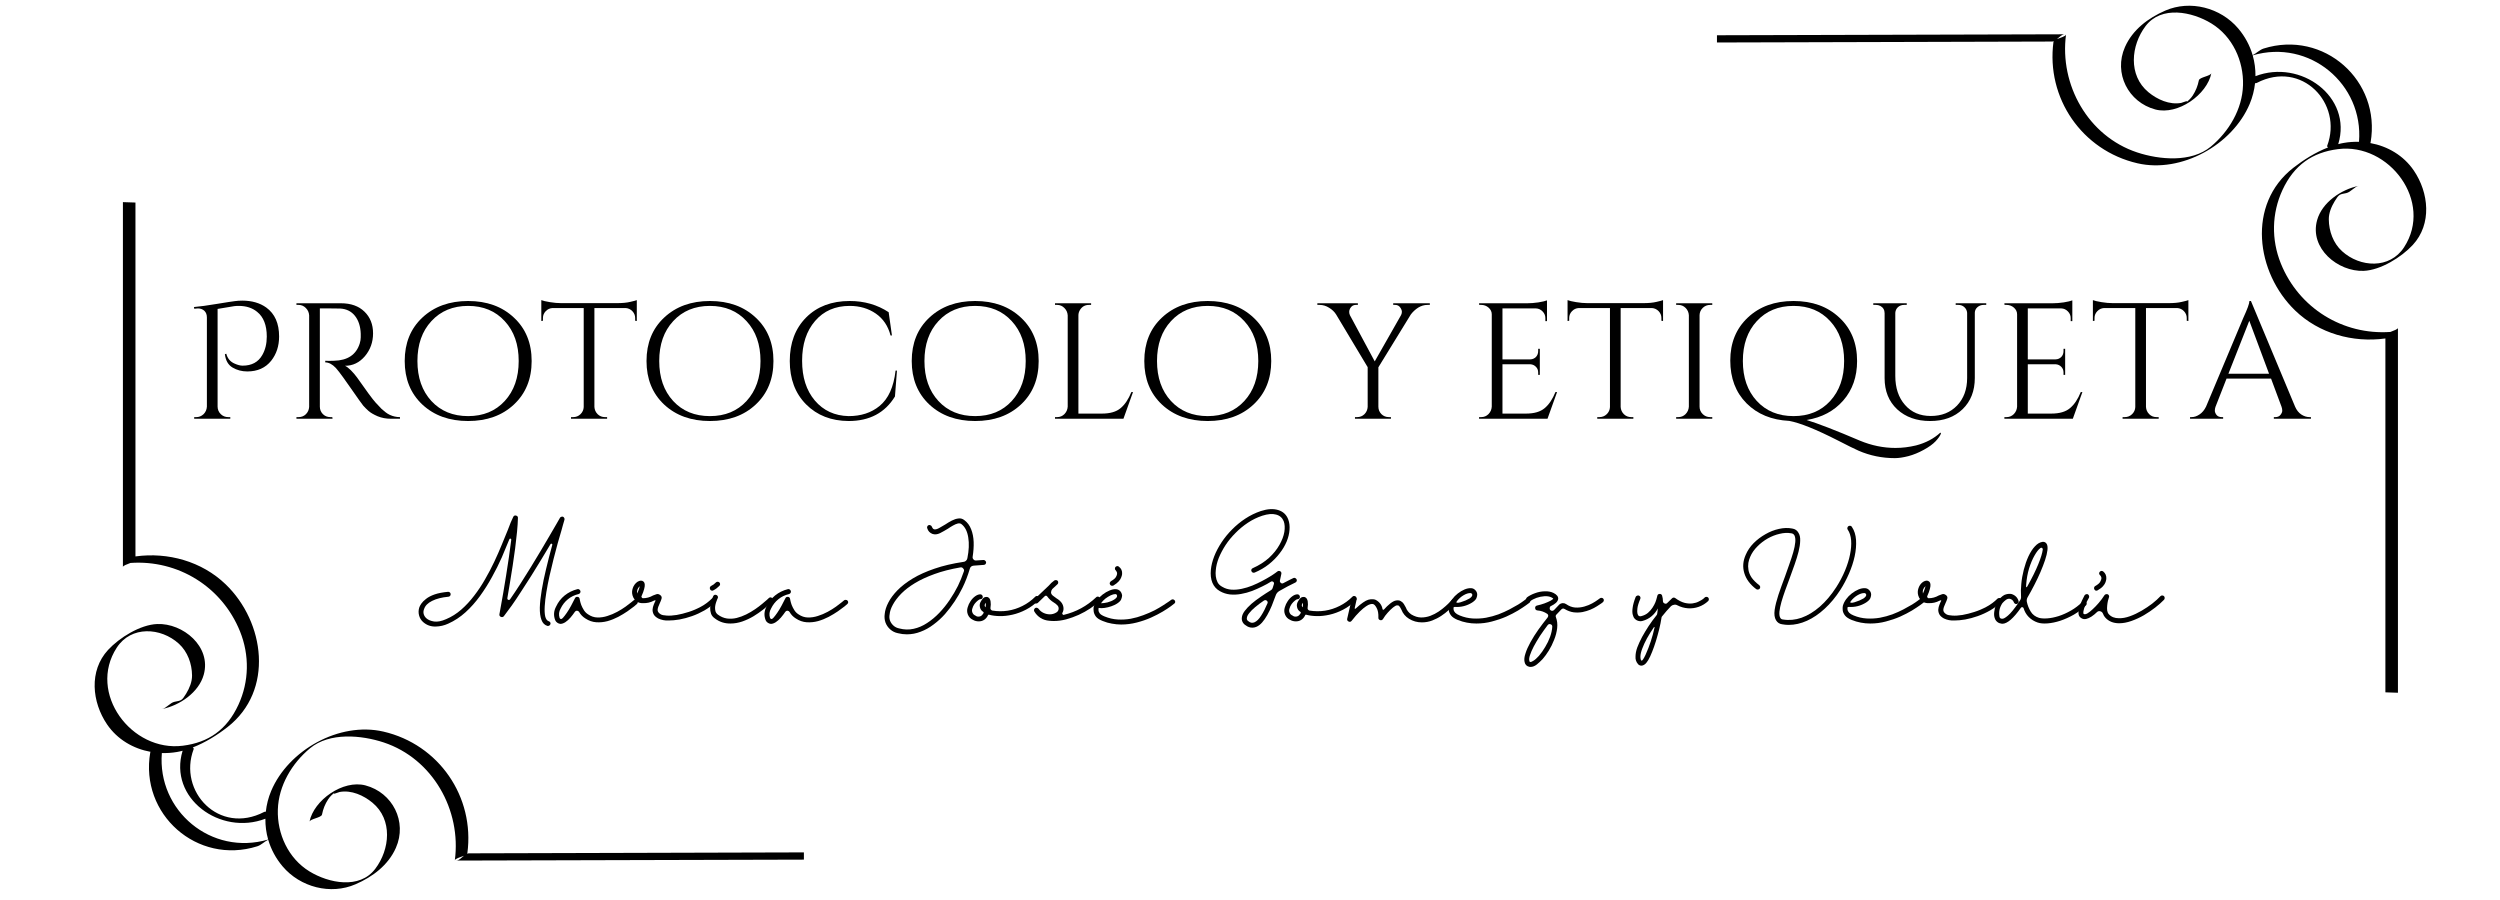 <svg xmlns="http://www.w3.org/2000/svg" xmlns:xlink="http://www.w3.org/1999/xlink" width="414" viewBox="0 0 310.5 111.75" height="149" preserveAspectRatio="xMidYMid meet"><defs><g></g><clipPath id="7862589475"><path d="M 11 25.086 L 99.891 25.086 L 99.891 111 L 11 111 Z M 11 25.086 " clip-rule="nonzero"></path></clipPath><clipPath id="d8c90f1b24"><path d="M 213.199 0 L 302 0 L 302 86.059 L 213.199 86.059 Z M 213.199 0 " clip-rule="nonzero"></path></clipPath></defs><g clip-path="url(#7862589475)"><path fill="#000000" d="M 20.102 93.527 C 20.73 93.547 21.367 93.504 21.992 93.395 C 22.223 93.359 22.449 93.301 22.68 93.242 C 20.887 99.133 27.363 103.84 32.961 101.684 C 32.953 102.559 33.062 103.43 33.305 104.27 C 26.242 106.344 19.516 100.691 20.102 93.527 Z M 78.895 105.926 C 72.008 105.945 65.117 105.965 58.23 105.984 C 58.156 105.984 58.078 106.008 58 106.039 C 58.02 106.012 58.043 105.988 58.047 105.961 C 58.984 98.957 54.5 92.453 47.613 90.863 C 42.16 89.605 35.816 93.152 33.676 98.242 C 33.324 99.078 33.109 99.945 33.016 100.812 C 32.926 100.809 32.852 100.816 32.805 100.844 C 27.223 103.754 22.066 98.301 24.055 93.035 C 24.078 92.965 24.031 92.895 23.945 92.832 C 25.504 92.223 27.008 91.281 28.262 90.301 C 34.066 85.766 32.898 77.262 28.023 72.57 C 25.066 69.723 20.863 68.555 16.844 69.105 C 16.84 69.105 16.832 69.109 16.824 69.109 C 16.824 54.664 16.824 40.219 16.824 25.77 C 16.824 25.566 16.824 25.359 16.824 25.156 L 15.266 25.105 C 15.266 33.375 15.266 41.645 15.266 49.914 C 15.266 56.75 15.266 63.586 15.266 70.422 C 15.266 70.258 15.77 70.09 16.203 69.918 C 22.094 69.504 27.566 72.863 29.809 78.418 C 31.004 81.379 30.945 84.645 29.609 87.539 C 28.164 90.66 25.883 92.211 22.723 92.617 C 16.34 93.441 10.836 86.07 14.504 80.434 C 16.281 77.703 19.973 77.91 22.215 79.949 C 23.309 80.949 23.84 82.441 23.852 83.891 C 23.859 84.703 23.527 85.477 23.117 86.156 C 22.582 87.039 22.508 86.996 21.688 87.16 C 21.125 87.273 20.68 87.949 20.129 88.062 C 22.32 87.621 24.695 86 25.305 83.797 C 26.281 80.297 22.707 77.371 19.516 77.504 C 17.41 77.59 14.828 79.199 13.426 80.715 C 11.016 83.32 11.426 87.215 13.297 89.969 C 14.574 91.844 16.555 92.988 18.703 93.379 C 18.688 93.398 18.668 93.418 18.664 93.441 C 17.328 101.133 24.492 107.465 31.957 105.109 C 32.445 104.957 32.848 104.516 33.312 104.293 C 33.66 105.484 34.262 106.617 35.105 107.609 C 37.297 110.195 41.059 111.176 44.164 109.824 C 46.285 108.902 48.219 107.453 49.168 105.305 C 50.609 102.051 48.758 98.441 45.391 97.547 C 42.605 96.809 38.969 99.379 38.434 102.066 C 38.512 101.691 39.918 101.566 39.992 101.168 C 40.133 100.465 40.367 99.875 40.754 99.277 C 40.973 98.938 41.273 98.668 41.57 98.406 C 41.129 98.797 42.039 98.391 42.184 98.363 C 43.645 98.098 45.156 98.785 46.254 99.691 C 48.801 101.797 48.43 105.504 46.605 107.91 C 44.656 110.477 40.832 109.695 38.434 108.227 C 35.805 106.617 34.414 103.57 34.508 100.559 C 34.594 97.582 36.266 94.789 38.508 92.934 C 40.93 90.926 44.898 91.297 47.656 92.211 C 53.754 94.234 57.324 100.625 56.488 106.863 C 56.52 106.629 57.172 106.473 57.621 106.285 C 57.301 106.547 56.988 106.883 56.672 106.883 C 71.062 106.844 85.453 106.801 99.844 106.766 L 99.844 105.867 C 92.863 105.887 85.879 105.906 78.895 105.926 " fill-opacity="1" fill-rule="nonzero"></path></g><g fill="#000000" fill-opacity="1"><g transform="translate(22.884, 52.009)"><g><path d="M 7.203 -14.672 C 8.398 -14.672 9.395 -14.383 10.188 -13.812 C 11.25 -13.039 11.781 -11.844 11.781 -10.219 C 11.781 -9.039 11.453 -8.035 10.797 -7.203 C 10.086 -6.316 9.098 -5.875 7.828 -5.875 C 7.16 -5.875 6.551 -6.035 6 -6.359 C 5.457 -6.68 5.141 -7.234 5.047 -8.016 L 5.219 -8.078 C 5.375 -7.484 5.723 -7.07 6.266 -6.844 C 6.641 -6.676 6.969 -6.594 7.25 -6.594 C 8.375 -6.594 9.188 -7.031 9.688 -7.906 C 10.062 -8.551 10.25 -9.316 10.25 -10.203 C 10.25 -11.617 9.848 -12.645 9.047 -13.281 C 8.453 -13.77 7.691 -14.016 6.766 -14.016 C 6.547 -14.016 6.359 -14.004 6.203 -13.984 C 6.047 -13.961 5.359 -13.848 4.141 -13.641 L 4.141 -1.5 C 4.148 -1.125 4.285 -0.812 4.547 -0.562 C 4.805 -0.32 5.109 -0.203 5.453 -0.203 L 5.719 -0.203 L 5.719 0 L 1.234 0 L 1.234 -0.203 L 1.5 -0.203 C 1.832 -0.203 2.129 -0.32 2.391 -0.562 C 2.648 -0.812 2.789 -1.125 2.812 -1.5 L 2.812 -12.578 C 2.812 -12.93 2.707 -13.207 2.5 -13.406 C 2.289 -13.602 2.023 -13.703 1.703 -13.703 C 1.629 -13.703 1.562 -13.695 1.5 -13.688 L 1.25 -13.656 L 1.203 -13.875 C 1.922 -13.938 2.875 -14.066 4.062 -14.266 C 5.258 -14.461 6 -14.578 6.281 -14.609 C 6.57 -14.648 6.879 -14.672 7.203 -14.672 Z M 7.203 -14.672 "></path></g></g></g><g fill="#000000" fill-opacity="1"><g transform="translate(35.584, 52.009)"><g><path d="M 5.453 -13.703 L 4.141 -13.703 L 4.141 -1.5 C 4.141 -1.145 4.266 -0.836 4.516 -0.578 C 4.766 -0.328 5.078 -0.203 5.453 -0.203 L 5.688 -0.203 L 5.719 0 L 1.234 0 L 1.234 -0.203 L 1.5 -0.203 C 1.852 -0.203 2.156 -0.32 2.406 -0.562 C 2.656 -0.812 2.789 -1.113 2.812 -1.469 L 2.812 -12.844 C 2.789 -13.195 2.656 -13.5 2.406 -13.75 C 2.156 -14.008 1.852 -14.141 1.5 -14.141 L 1.234 -14.141 L 1.234 -14.344 L 6.766 -14.344 C 8.004 -14.344 8.977 -13.992 9.688 -13.297 C 10.395 -12.609 10.75 -11.711 10.75 -10.609 C 10.75 -9.516 10.41 -8.566 9.734 -7.766 C 9.055 -6.973 8.234 -6.578 7.266 -6.578 C 7.473 -6.484 7.719 -6.297 8 -6.016 C 8.281 -5.734 8.531 -5.441 8.75 -5.141 C 9.926 -3.461 10.691 -2.426 11.047 -2.031 C 11.398 -1.645 11.648 -1.379 11.797 -1.234 C 11.953 -1.098 12.117 -0.957 12.297 -0.812 C 12.473 -0.676 12.648 -0.566 12.828 -0.484 C 13.223 -0.297 13.645 -0.203 14.094 -0.203 L 14.094 0 L 12.969 0 C 12.375 0 11.82 -0.102 11.312 -0.312 C 10.812 -0.531 10.438 -0.75 10.188 -0.969 C 9.938 -1.195 9.719 -1.414 9.531 -1.625 C 9.352 -1.844 8.848 -2.551 8.016 -3.75 C 7.18 -4.945 6.691 -5.629 6.547 -5.797 C 6.41 -5.973 6.27 -6.145 6.125 -6.312 C 5.688 -6.77 5.25 -7 4.812 -7 L 4.812 -7.203 C 4.926 -7.191 5.07 -7.188 5.25 -7.188 C 5.426 -7.188 5.645 -7.191 5.906 -7.203 C 7.594 -7.242 8.656 -7.957 9.094 -9.344 C 9.176 -9.613 9.219 -9.867 9.219 -10.109 C 9.219 -10.348 9.219 -10.5 9.219 -10.562 C 9.188 -11.477 8.945 -12.219 8.5 -12.781 C 8.051 -13.344 7.441 -13.645 6.672 -13.688 C 6.348 -13.695 5.941 -13.703 5.453 -13.703 Z M 5.453 -13.703 "></path></g></g></g><g fill="#000000" fill-opacity="1"><g transform="translate(49.453, 52.009)"><g><path d="M 3 -12.562 C 4.469 -13.938 6.363 -14.625 8.688 -14.625 C 11.02 -14.625 12.914 -13.938 14.375 -12.562 C 15.844 -11.195 16.578 -9.398 16.578 -7.172 C 16.578 -4.941 15.844 -3.141 14.375 -1.766 C 12.914 -0.398 11.02 0.281 8.688 0.281 C 6.363 0.281 4.469 -0.398 3 -1.766 C 1.539 -3.141 0.812 -4.941 0.812 -7.172 C 0.812 -9.398 1.539 -11.195 3 -12.562 Z M 4.125 -2.203 C 5.281 -0.953 6.801 -0.328 8.688 -0.328 C 10.57 -0.328 12.086 -0.953 13.234 -2.203 C 14.391 -3.461 14.969 -5.117 14.969 -7.172 C 14.969 -9.223 14.391 -10.875 13.234 -12.125 C 12.086 -13.383 10.57 -14.016 8.688 -14.016 C 6.801 -14.016 5.281 -13.383 4.125 -12.125 C 2.969 -10.875 2.391 -9.223 2.391 -7.172 C 2.391 -5.117 2.969 -3.461 4.125 -2.203 Z M 4.125 -2.203 "></path></g></g></g><g fill="#000000" fill-opacity="1"><g transform="translate(66.825, 52.009)"><g><path d="M 12.062 -12.516 C 12.062 -12.836 11.945 -13.117 11.719 -13.359 C 11.488 -13.598 11.211 -13.727 10.891 -13.75 L 7 -13.75 L 7 -1.469 C 7.02 -1.113 7.156 -0.812 7.406 -0.562 C 7.656 -0.32 7.957 -0.203 8.312 -0.203 L 8.578 -0.203 L 8.578 0 L 4.094 0 L 4.094 -0.203 L 4.359 -0.203 C 4.711 -0.203 5.016 -0.32 5.266 -0.562 C 5.523 -0.812 5.66 -1.109 5.672 -1.453 L 5.672 -13.75 L 1.781 -13.75 C 1.457 -13.727 1.18 -13.598 0.953 -13.359 C 0.723 -13.117 0.609 -12.836 0.609 -12.516 L 0.609 -12.172 L 0.406 -12.141 L 0.406 -14.734 C 0.613 -14.648 0.969 -14.566 1.469 -14.484 C 1.977 -14.398 2.445 -14.359 2.875 -14.359 L 9.797 -14.359 C 10.461 -14.359 11.016 -14.41 11.453 -14.516 C 11.898 -14.617 12.172 -14.691 12.266 -14.734 L 12.266 -12.141 L 12.062 -12.172 Z M 12.062 -12.516 "></path></g></g></g><g fill="#000000" fill-opacity="1"><g transform="translate(79.485, 52.009)"><g><path d="M 3 -12.562 C 4.469 -13.938 6.363 -14.625 8.688 -14.625 C 11.02 -14.625 12.914 -13.938 14.375 -12.562 C 15.844 -11.195 16.578 -9.398 16.578 -7.172 C 16.578 -4.941 15.844 -3.141 14.375 -1.766 C 12.914 -0.398 11.02 0.281 8.688 0.281 C 6.363 0.281 4.469 -0.398 3 -1.766 C 1.539 -3.141 0.812 -4.941 0.812 -7.172 C 0.812 -9.398 1.539 -11.195 3 -12.562 Z M 4.125 -2.203 C 5.281 -0.953 6.801 -0.328 8.688 -0.328 C 10.57 -0.328 12.086 -0.953 13.234 -2.203 C 14.391 -3.461 14.969 -5.117 14.969 -7.172 C 14.969 -9.223 14.391 -10.875 13.234 -12.125 C 12.086 -13.383 10.57 -14.016 8.688 -14.016 C 6.801 -14.016 5.281 -13.383 4.125 -12.125 C 2.969 -10.875 2.391 -9.223 2.391 -7.172 C 2.391 -5.117 2.969 -3.461 4.125 -2.203 Z M 4.125 -2.203 "></path></g></g></g><g fill="#000000" fill-opacity="1"><g transform="translate(96.856, 52.009)"><g><path d="M 8.547 0.281 C 6.391 0.27 4.629 -0.414 3.266 -1.781 C 1.91 -3.145 1.234 -4.941 1.234 -7.172 C 1.234 -9.41 1.91 -11.211 3.266 -12.578 C 4.629 -13.941 6.43 -14.625 8.672 -14.625 C 10.492 -14.625 12.109 -14.16 13.516 -13.234 L 13.922 -10.344 L 13.75 -10.344 C 13.445 -11.52 12.836 -12.426 11.922 -13.062 C 11.004 -13.695 9.922 -14.016 8.672 -14.016 C 6.879 -14.016 5.445 -13.391 4.375 -12.141 C 3.301 -10.898 2.766 -9.254 2.766 -7.203 C 2.766 -5.16 3.289 -3.516 4.344 -2.266 C 5.406 -1.016 6.805 -0.367 8.547 -0.328 C 10.078 -0.328 11.352 -0.742 12.375 -1.578 C 13.477 -2.473 14.145 -3.941 14.375 -5.984 L 14.547 -5.984 L 14.297 -2.766 C 13.055 -0.734 11.141 0.281 8.547 0.281 Z M 8.547 0.281 "></path></g></g></g><g fill="#000000" fill-opacity="1"><g transform="translate(112.425, 52.009)"><g><path d="M 3 -12.562 C 4.469 -13.938 6.363 -14.625 8.688 -14.625 C 11.02 -14.625 12.914 -13.938 14.375 -12.562 C 15.844 -11.195 16.578 -9.398 16.578 -7.172 C 16.578 -4.941 15.844 -3.141 14.375 -1.766 C 12.914 -0.398 11.02 0.281 8.688 0.281 C 6.363 0.281 4.469 -0.398 3 -1.766 C 1.539 -3.141 0.812 -4.941 0.812 -7.172 C 0.812 -9.398 1.539 -11.195 3 -12.562 Z M 4.125 -2.203 C 5.281 -0.953 6.801 -0.328 8.688 -0.328 C 10.57 -0.328 12.086 -0.953 13.234 -2.203 C 14.391 -3.461 14.969 -5.117 14.969 -7.172 C 14.969 -9.223 14.391 -10.875 13.234 -12.125 C 12.086 -13.383 10.57 -14.016 8.688 -14.016 C 6.801 -14.016 5.281 -13.383 4.125 -12.125 C 2.969 -10.875 2.391 -9.223 2.391 -7.172 C 2.391 -5.117 2.969 -3.461 4.125 -2.203 Z M 4.125 -2.203 "></path></g></g></g><g fill="#000000" fill-opacity="1"><g transform="translate(129.797, 52.009)"><g><path d="M 1.5 -0.203 C 1.852 -0.203 2.156 -0.328 2.406 -0.578 C 2.656 -0.836 2.789 -1.145 2.812 -1.5 L 2.812 -12.844 C 2.789 -13.195 2.656 -13.5 2.406 -13.75 C 2.156 -14.008 1.852 -14.141 1.5 -14.141 L 1.234 -14.141 L 1.234 -14.344 L 5.719 -14.344 L 5.719 -14.141 L 5.453 -14.141 C 4.961 -14.141 4.586 -13.926 4.328 -13.5 C 4.203 -13.289 4.141 -13.07 4.141 -12.844 L 4.141 -0.641 L 7.062 -0.641 C 8.07 -0.641 8.844 -0.863 9.375 -1.312 C 9.914 -1.758 10.363 -2.426 10.719 -3.312 L 10.922 -3.312 L 9.734 0 L 1.234 0 L 1.234 -0.203 Z M 1.5 -0.203 "></path></g></g></g><g fill="#000000" fill-opacity="1"><g transform="translate(141.31, 52.009)"><g><path d="M 3 -12.562 C 4.469 -13.938 6.363 -14.625 8.688 -14.625 C 11.02 -14.625 12.914 -13.938 14.375 -12.562 C 15.844 -11.195 16.578 -9.398 16.578 -7.172 C 16.578 -4.941 15.844 -3.141 14.375 -1.766 C 12.914 -0.398 11.02 0.281 8.688 0.281 C 6.363 0.281 4.469 -0.398 3 -1.766 C 1.539 -3.141 0.812 -4.941 0.812 -7.172 C 0.812 -9.398 1.539 -11.195 3 -12.562 Z M 4.125 -2.203 C 5.281 -0.953 6.801 -0.328 8.688 -0.328 C 10.57 -0.328 12.086 -0.953 13.234 -2.203 C 14.391 -3.461 14.969 -5.117 14.969 -7.172 C 14.969 -9.223 14.391 -10.875 13.234 -12.125 C 12.086 -13.383 10.57 -14.016 8.688 -14.016 C 6.801 -14.016 5.281 -13.383 4.125 -12.125 C 2.969 -10.875 2.391 -9.223 2.391 -7.172 C 2.391 -5.117 2.969 -3.461 4.125 -2.203 Z M 4.125 -2.203 "></path></g></g></g><g fill="#000000" fill-opacity="1"><g transform="translate(158.681, 52.009)"><g></g></g></g><g fill="#000000" fill-opacity="1"><g transform="translate(163.803, 52.009)"><g><path d="M 13.781 -14.141 L 13.5 -14.141 C 13.082 -14.141 12.691 -14.023 12.328 -13.797 C 11.973 -13.566 11.672 -13.285 11.422 -12.953 L 7.391 -6.391 L 7.391 -1.5 C 7.391 -1.145 7.516 -0.836 7.766 -0.578 C 8.016 -0.328 8.328 -0.203 8.703 -0.203 L 8.953 -0.203 L 8.953 0 L 4.484 0 L 4.484 -0.203 L 4.75 -0.203 C 5.102 -0.203 5.406 -0.32 5.656 -0.562 C 5.906 -0.812 6.039 -1.113 6.062 -1.469 L 6.062 -6.406 L 2.141 -12.953 C 1.941 -13.273 1.656 -13.551 1.281 -13.781 C 0.906 -14.02 0.508 -14.141 0.094 -14.141 L -0.188 -14.141 L -0.188 -14.344 L 4.844 -14.344 L 4.844 -14.141 L 4.578 -14.141 C 4.285 -14.141 4.055 -14 3.891 -13.719 C 3.805 -13.57 3.766 -13.426 3.766 -13.281 C 3.766 -13.133 3.797 -12.992 3.859 -12.859 L 6.938 -7.125 L 10.219 -12.891 C 10.281 -13.023 10.312 -13.16 10.312 -13.297 C 10.312 -13.43 10.266 -13.57 10.172 -13.719 C 10.016 -14 9.785 -14.141 9.484 -14.141 L 9.234 -14.141 L 9.234 -14.344 L 13.781 -14.344 Z M 13.781 -14.141 "></path></g></g></g><g fill="#000000" fill-opacity="1"><g transform="translate(177.343, 52.009)"><g></g></g></g><g fill="#000000" fill-opacity="1"><g transform="translate(182.465, 52.009)"><g><path d="M 1.5 -0.203 C 1.852 -0.203 2.156 -0.328 2.406 -0.578 C 2.656 -0.836 2.789 -1.145 2.812 -1.5 L 2.812 -12.969 C 2.812 -13.289 2.68 -13.566 2.422 -13.797 C 2.16 -14.023 1.852 -14.141 1.5 -14.141 L 1.25 -14.141 L 1.234 -14.344 L 7.234 -14.344 C 7.648 -14.344 8.109 -14.379 8.609 -14.453 C 9.109 -14.535 9.461 -14.617 9.672 -14.703 L 9.672 -12.125 L 9.469 -12.125 L 9.469 -12.5 C 9.469 -12.82 9.352 -13.098 9.125 -13.328 C 8.895 -13.566 8.625 -13.691 8.312 -13.703 L 4.141 -13.703 L 4.141 -7.375 L 7.594 -7.375 C 7.875 -7.383 8.109 -7.484 8.297 -7.672 C 8.484 -7.867 8.578 -8.113 8.578 -8.406 L 8.578 -8.688 L 8.781 -8.688 L 8.781 -5.453 L 8.578 -5.453 L 8.578 -5.75 C 8.578 -6.031 8.484 -6.266 8.297 -6.453 C 8.117 -6.641 7.895 -6.742 7.625 -6.766 L 4.141 -6.766 L 4.141 -0.641 L 7.062 -0.641 C 8.07 -0.641 8.844 -0.863 9.375 -1.312 C 9.914 -1.758 10.363 -2.426 10.719 -3.312 L 10.922 -3.312 L 9.734 0 L 1.234 0 L 1.234 -0.203 Z M 1.5 -0.203 "></path></g></g></g><g fill="#000000" fill-opacity="1"><g transform="translate(194.285, 52.009)"><g><path d="M 12.062 -12.516 C 12.062 -12.836 11.945 -13.117 11.719 -13.359 C 11.488 -13.598 11.211 -13.727 10.891 -13.75 L 7 -13.75 L 7 -1.469 C 7.02 -1.113 7.156 -0.812 7.406 -0.562 C 7.656 -0.32 7.957 -0.203 8.312 -0.203 L 8.578 -0.203 L 8.578 0 L 4.094 0 L 4.094 -0.203 L 4.359 -0.203 C 4.711 -0.203 5.016 -0.32 5.266 -0.562 C 5.523 -0.812 5.66 -1.109 5.672 -1.453 L 5.672 -13.75 L 1.781 -13.75 C 1.457 -13.727 1.18 -13.598 0.953 -13.359 C 0.723 -13.117 0.609 -12.836 0.609 -12.516 L 0.609 -12.172 L 0.406 -12.141 L 0.406 -14.734 C 0.613 -14.648 0.969 -14.566 1.469 -14.484 C 1.977 -14.398 2.445 -14.359 2.875 -14.359 L 9.797 -14.359 C 10.461 -14.359 11.016 -14.41 11.453 -14.516 C 11.898 -14.617 12.172 -14.691 12.266 -14.734 L 12.266 -12.141 L 12.062 -12.172 Z M 12.062 -12.516 "></path></g></g></g><g fill="#000000" fill-opacity="1"><g transform="translate(206.945, 52.009)"><g><path d="M 1.5 -0.203 C 1.852 -0.203 2.156 -0.328 2.406 -0.578 C 2.656 -0.836 2.789 -1.145 2.812 -1.5 L 2.812 -12.859 C 2.789 -13.211 2.656 -13.516 2.406 -13.766 C 2.156 -14.016 1.852 -14.141 1.5 -14.141 L 1.234 -14.141 L 1.234 -14.344 L 5.719 -14.344 L 5.719 -14.141 L 5.453 -14.141 C 5.098 -14.141 4.789 -14.016 4.531 -13.766 C 4.281 -13.516 4.148 -13.211 4.141 -12.859 L 4.141 -1.5 C 4.141 -1.145 4.27 -0.836 4.531 -0.578 C 4.789 -0.328 5.098 -0.203 5.453 -0.203 L 5.719 -0.203 L 5.719 0 L 1.234 0 L 1.234 -0.203 Z M 1.5 -0.203 "></path></g></g></g><g fill="#000000" fill-opacity="1"><g transform="translate(213.869, 52.009)"><g><path d="M 26.531 2.797 C 26.188 3.16 25.695 3.516 25.062 3.859 C 24.426 4.211 23.789 4.473 23.156 4.641 C 22.52 4.805 21.957 4.891 21.469 4.891 C 19.883 4.891 18.383 4.582 16.969 3.969 C 16.445 3.738 15.594 3.316 14.406 2.703 C 11.707 1.328 9.691 0.516 8.359 0.266 C 6.172 0.16 4.398 -0.566 3.047 -1.922 C 1.703 -3.273 1.031 -5.047 1.031 -7.234 C 1.031 -9.422 1.754 -11.195 3.203 -12.562 C 4.66 -13.938 6.555 -14.625 8.891 -14.625 C 11.223 -14.625 13.117 -13.938 14.578 -12.562 C 16.047 -11.195 16.781 -9.398 16.781 -7.172 C 16.781 -5.211 16.207 -3.578 15.062 -2.266 C 13.926 -0.961 12.41 -0.156 10.516 0.156 C 11.941 0.594 14.145 1.445 17.125 2.719 C 18.57 3.32 20.047 3.625 21.547 3.625 C 22.391 3.625 23.242 3.52 24.109 3.312 C 25.305 3 26.312 2.469 27.125 1.719 L 27.203 1.828 C 27.098 2.109 26.875 2.43 26.531 2.797 Z M 4.328 -12.125 C 3.172 -10.875 2.594 -9.223 2.594 -7.172 C 2.594 -5.117 3.172 -3.461 4.328 -2.203 C 5.484 -0.953 7.004 -0.328 8.891 -0.328 C 10.773 -0.328 12.289 -0.953 13.438 -2.203 C 14.594 -3.461 15.172 -5.117 15.172 -7.172 C 15.172 -9.223 14.594 -10.875 13.438 -12.125 C 12.289 -13.383 10.773 -14.016 8.891 -14.016 C 7.004 -14.016 5.484 -13.383 4.328 -12.125 Z M 4.328 -12.125 "></path></g></g></g><g fill="#000000" fill-opacity="1"><g transform="translate(231.63, 52.009)"><g><path d="M 15.062 -14.141 L 14.734 -14.141 C 14.441 -14.141 14.188 -14.047 13.969 -13.859 C 13.758 -13.672 13.648 -13.441 13.641 -13.172 L 13.641 -5.062 C 13.641 -3.457 13.133 -2.164 12.125 -1.188 C 11.113 -0.207 9.77 0.281 8.094 0.281 C 6.414 0.281 5.051 -0.203 4 -1.172 C 2.957 -2.148 2.438 -3.441 2.438 -5.047 L 2.438 -13.109 C 2.438 -13.516 2.258 -13.816 1.906 -14.016 C 1.738 -14.098 1.555 -14.141 1.359 -14.141 L 1.031 -14.141 L 1.031 -14.344 L 5.188 -14.344 L 5.188 -14.141 L 4.859 -14.141 C 4.555 -14.141 4.301 -14.047 4.094 -13.859 C 3.895 -13.672 3.785 -13.438 3.766 -13.156 L 3.766 -5.328 C 3.766 -3.836 4.164 -2.633 4.969 -1.719 C 5.77 -0.801 6.836 -0.344 8.172 -0.344 C 9.516 -0.344 10.602 -0.773 11.438 -1.641 C 12.27 -2.516 12.688 -3.656 12.688 -5.062 L 12.688 -13.156 C 12.664 -13.438 12.551 -13.672 12.344 -13.859 C 12.145 -14.047 11.895 -14.141 11.594 -14.141 L 11.266 -14.141 L 11.266 -14.344 L 15.062 -14.344 Z M 15.062 -14.141 "></path></g></g></g><g fill="#000000" fill-opacity="1"><g transform="translate(247.711, 52.009)"><g><path d="M 1.5 -0.203 C 1.852 -0.203 2.156 -0.328 2.406 -0.578 C 2.656 -0.836 2.789 -1.145 2.812 -1.5 L 2.812 -12.969 C 2.812 -13.289 2.68 -13.566 2.422 -13.797 C 2.16 -14.023 1.852 -14.141 1.5 -14.141 L 1.25 -14.141 L 1.234 -14.344 L 7.234 -14.344 C 7.648 -14.344 8.109 -14.379 8.609 -14.453 C 9.109 -14.535 9.461 -14.617 9.672 -14.703 L 9.672 -12.125 L 9.469 -12.125 L 9.469 -12.5 C 9.469 -12.82 9.352 -13.098 9.125 -13.328 C 8.895 -13.566 8.625 -13.691 8.312 -13.703 L 4.141 -13.703 L 4.141 -7.375 L 7.594 -7.375 C 7.875 -7.383 8.109 -7.484 8.297 -7.672 C 8.484 -7.867 8.578 -8.113 8.578 -8.406 L 8.578 -8.688 L 8.781 -8.688 L 8.781 -5.453 L 8.578 -5.453 L 8.578 -5.75 C 8.578 -6.031 8.484 -6.266 8.297 -6.453 C 8.117 -6.641 7.895 -6.742 7.625 -6.766 L 4.141 -6.766 L 4.141 -0.641 L 7.062 -0.641 C 8.07 -0.641 8.844 -0.863 9.375 -1.312 C 9.914 -1.758 10.363 -2.426 10.719 -3.312 L 10.922 -3.312 L 9.734 0 L 1.234 0 L 1.234 -0.203 Z M 1.5 -0.203 "></path></g></g></g><g fill="#000000" fill-opacity="1"><g transform="translate(259.531, 52.009)"><g><path d="M 12.062 -12.516 C 12.062 -12.836 11.945 -13.117 11.719 -13.359 C 11.488 -13.598 11.211 -13.727 10.891 -13.75 L 7 -13.75 L 7 -1.469 C 7.02 -1.113 7.156 -0.812 7.406 -0.562 C 7.656 -0.32 7.957 -0.203 8.312 -0.203 L 8.578 -0.203 L 8.578 0 L 4.094 0 L 4.094 -0.203 L 4.359 -0.203 C 4.711 -0.203 5.016 -0.32 5.266 -0.562 C 5.523 -0.812 5.66 -1.109 5.672 -1.453 L 5.672 -13.75 L 1.781 -13.75 C 1.457 -13.727 1.18 -13.598 0.953 -13.359 C 0.723 -13.117 0.609 -12.836 0.609 -12.516 L 0.609 -12.172 L 0.406 -12.141 L 0.406 -14.734 C 0.613 -14.648 0.969 -14.566 1.469 -14.484 C 1.977 -14.398 2.445 -14.359 2.875 -14.359 L 9.797 -14.359 C 10.461 -14.359 11.016 -14.41 11.453 -14.516 C 11.898 -14.617 12.172 -14.691 12.266 -14.734 L 12.266 -12.141 L 12.062 -12.172 Z M 12.062 -12.516 "></path></g></g></g><g fill="#000000" fill-opacity="1"><g transform="translate(272.191, 52.009)"><g><path d="M 14.656 -0.203 L 14.828 -0.203 L 14.828 0 L 10.219 0 L 10.219 -0.203 L 10.406 -0.203 C 10.688 -0.203 10.898 -0.297 11.047 -0.484 C 11.191 -0.672 11.266 -0.844 11.266 -1 C 11.266 -1.164 11.234 -1.332 11.172 -1.5 L 9.875 -4.984 L 4.344 -4.984 L 2.969 -1.469 C 2.914 -1.312 2.891 -1.156 2.891 -1 C 2.891 -0.844 2.957 -0.672 3.094 -0.484 C 3.238 -0.297 3.457 -0.203 3.75 -0.203 L 3.922 -0.203 L 3.922 0 L -0.188 0 L -0.188 -0.203 L 0 -0.203 C 0.332 -0.203 0.66 -0.312 0.984 -0.531 C 1.316 -0.75 1.586 -1.07 1.797 -1.5 L 6.422 -12.516 C 6.93 -13.617 7.188 -14.32 7.188 -14.625 L 7.375 -14.625 L 12.859 -1.5 C 13.047 -1.07 13.301 -0.75 13.625 -0.531 C 13.957 -0.312 14.301 -0.203 14.656 -0.203 Z M 4.578 -5.594 L 9.625 -5.594 L 7.172 -12.172 Z M 4.578 -5.594 "></path></g></g></g><g fill="#000000" fill-opacity="1"><g transform="translate(47.067, 77.425)"><g></g></g></g><g fill="#000000" fill-opacity="1"><g transform="translate(51.405, 77.425)"><g><path d="M 4.266 0.031 C 3.773 0.258 3.258 0.379 2.719 0.391 C 2.113 0.41 1.586 0.223 1.141 -0.172 C 0.891 -0.398 0.723 -0.676 0.641 -1 C 0.555 -1.332 0.566 -1.66 0.672 -1.984 C 0.711 -2.109 0.797 -2.266 0.922 -2.453 C 1.055 -2.648 1.254 -2.848 1.516 -3.047 C 1.773 -3.254 2.125 -3.438 2.562 -3.594 C 3.008 -3.75 3.57 -3.859 4.25 -3.922 C 4.332 -3.922 4.406 -3.895 4.469 -3.844 C 4.531 -3.789 4.562 -3.723 4.562 -3.641 C 4.57 -3.555 4.551 -3.484 4.5 -3.422 C 4.445 -3.359 4.379 -3.32 4.297 -3.312 C 3.484 -3.238 2.805 -3.066 2.266 -2.797 C 1.734 -2.535 1.398 -2.195 1.266 -1.781 C 1.18 -1.57 1.164 -1.363 1.219 -1.156 C 1.281 -0.945 1.395 -0.77 1.562 -0.625 C 1.77 -0.438 2.082 -0.305 2.5 -0.234 C 2.926 -0.172 3.43 -0.27 4.016 -0.531 C 4.68 -0.812 5.301 -1.203 5.875 -1.703 C 6.457 -2.211 6.992 -2.789 7.484 -3.438 C 7.984 -4.082 8.438 -4.766 8.844 -5.484 C 9.258 -6.203 9.641 -6.926 9.984 -7.656 C 10.328 -8.383 10.633 -9.082 10.906 -9.75 C 11.188 -10.426 11.438 -11.035 11.656 -11.578 C 11.789 -11.941 11.914 -12.266 12.031 -12.547 C 12.156 -12.836 12.258 -13.066 12.344 -13.234 C 12.414 -13.379 12.531 -13.43 12.688 -13.391 C 12.852 -13.348 12.93 -13.25 12.922 -13.094 C 12.91 -12.602 12.875 -12.035 12.812 -11.391 C 12.75 -10.742 12.672 -10.055 12.578 -9.328 C 12.484 -8.609 12.379 -7.879 12.266 -7.141 C 12.148 -6.398 12.035 -5.688 11.922 -5 C 11.816 -4.32 11.711 -3.703 11.609 -3.141 C 11.598 -3.035 11.633 -2.961 11.719 -2.922 C 11.812 -2.891 11.891 -2.914 11.953 -3 C 12.348 -3.57 12.766 -4.195 13.203 -4.875 C 13.641 -5.562 14.078 -6.258 14.516 -6.969 C 14.953 -7.688 15.375 -8.383 15.781 -9.062 C 16.188 -9.738 16.551 -10.359 16.875 -10.922 C 17.207 -11.484 17.484 -11.957 17.703 -12.344 C 17.922 -12.727 18.066 -12.984 18.141 -13.109 C 18.172 -13.172 18.223 -13.211 18.297 -13.234 C 18.367 -13.266 18.441 -13.27 18.516 -13.25 C 18.586 -13.219 18.641 -13.164 18.672 -13.094 C 18.711 -13.031 18.723 -12.957 18.703 -12.875 C 18.641 -12.676 18.578 -12.461 18.516 -12.234 C 18.453 -12.016 18.391 -11.785 18.328 -11.547 C 18.191 -11.086 18.035 -10.551 17.859 -9.938 C 17.691 -9.32 17.52 -8.672 17.344 -7.984 C 17.176 -7.297 17.008 -6.598 16.844 -5.891 C 16.688 -5.191 16.555 -4.52 16.453 -3.875 C 16.348 -3.238 16.281 -2.66 16.25 -2.141 C 16.219 -1.617 16.238 -1.191 16.312 -0.859 C 16.395 -0.535 16.539 -0.336 16.75 -0.266 C 16.832 -0.242 16.895 -0.195 16.938 -0.125 C 16.977 -0.051 16.984 0.023 16.953 0.109 C 16.922 0.191 16.867 0.25 16.797 0.281 C 16.723 0.32 16.648 0.332 16.578 0.312 C 16.234 0.207 15.988 -0.039 15.844 -0.438 C 15.695 -0.832 15.629 -1.344 15.641 -1.969 C 15.66 -2.594 15.738 -3.312 15.875 -4.125 C 16.008 -4.938 16.191 -5.816 16.422 -6.766 C 16.648 -7.723 16.906 -8.719 17.188 -9.75 C 17.207 -9.82 17.188 -9.867 17.125 -9.891 C 17.062 -9.922 17.008 -9.906 16.969 -9.844 C 16.625 -9.258 16.25 -8.633 15.844 -7.969 C 15.438 -7.301 15.02 -6.625 14.594 -5.938 C 14.164 -5.258 13.742 -4.602 13.328 -3.969 C 12.922 -3.332 12.531 -2.75 12.156 -2.219 C 11.781 -1.695 11.453 -1.254 11.172 -0.891 C 11.066 -0.773 10.941 -0.75 10.797 -0.812 C 10.648 -0.883 10.594 -1 10.625 -1.156 C 10.664 -1.375 10.727 -1.719 10.812 -2.188 C 10.895 -2.664 10.992 -3.223 11.109 -3.859 C 11.223 -4.504 11.336 -5.195 11.453 -5.938 C 11.578 -6.676 11.691 -7.426 11.797 -8.188 C 11.91 -8.957 12.008 -9.691 12.094 -10.391 C 12.094 -10.461 12.062 -10.508 12 -10.531 C 11.938 -10.539 11.891 -10.516 11.859 -10.453 C 11.586 -9.766 11.273 -9.016 10.922 -8.203 C 10.566 -7.398 10.16 -6.586 9.703 -5.766 C 9.254 -4.941 8.754 -4.148 8.203 -3.391 C 7.66 -2.641 7.062 -1.969 6.406 -1.375 C 5.75 -0.781 5.035 -0.312 4.266 0.031 Z M 4.266 0.031 "></path></g></g></g><g fill="#000000" fill-opacity="1"><g transform="translate(69.381, 77.425)"><g><path d="M 9.75 -2.828 C 9.801 -2.766 9.828 -2.691 9.828 -2.609 C 9.816 -2.523 9.781 -2.457 9.719 -2.406 C 9.695 -2.375 9.582 -2.273 9.375 -2.109 C 9.164 -1.941 8.891 -1.738 8.547 -1.5 C 8.211 -1.27 7.832 -1.039 7.406 -0.812 C 6.988 -0.594 6.547 -0.414 6.078 -0.281 C 5.609 -0.156 5.141 -0.109 4.672 -0.141 C 4.203 -0.172 3.754 -0.328 3.328 -0.609 C 2.992 -0.816 2.734 -1.086 2.547 -1.422 C 2.484 -1.516 2.395 -1.566 2.281 -1.578 C 2.176 -1.578 2.094 -1.535 2.031 -1.453 C 1.852 -1.191 1.664 -0.945 1.469 -0.719 C 1.27 -0.488 1.062 -0.301 0.844 -0.156 C 0.633 -0.02 0.438 0.051 0.25 0.062 L 0.234 0.062 C 0.086 0.051 -0.039 0.004 -0.156 -0.078 C -0.281 -0.16 -0.367 -0.266 -0.422 -0.391 C -0.648 -0.973 -0.613 -1.539 -0.312 -2.094 C -0.062 -2.633 0.289 -3.094 0.75 -3.469 C 1.219 -3.844 1.742 -4.102 2.328 -4.25 C 2.441 -4.281 2.539 -4.25 2.625 -4.156 C 2.707 -4.07 2.734 -3.973 2.703 -3.859 C 2.66 -3.742 2.582 -3.672 2.469 -3.641 C 1.977 -3.523 1.539 -3.312 1.156 -3 C 0.77 -2.688 0.469 -2.301 0.25 -1.844 C 0.031 -1.469 -0.008 -1.078 0.125 -0.672 C 0.176 -0.598 0.211 -0.562 0.234 -0.562 C 0.305 -0.508 0.41 -0.555 0.547 -0.703 C 0.68 -0.848 0.836 -1.051 1.016 -1.312 C 1.203 -1.582 1.379 -1.875 1.547 -2.188 C 1.723 -2.508 1.883 -2.82 2.031 -3.125 C 2.094 -3.258 2.203 -3.316 2.359 -3.297 C 2.504 -3.273 2.586 -3.191 2.609 -3.047 C 2.609 -3.035 2.625 -2.957 2.656 -2.812 C 2.688 -2.664 2.738 -2.488 2.812 -2.281 C 2.895 -2.07 3.004 -1.859 3.141 -1.641 C 3.273 -1.43 3.445 -1.258 3.656 -1.125 C 4.02 -0.875 4.406 -0.742 4.812 -0.734 C 5.227 -0.723 5.645 -0.785 6.062 -0.922 C 6.488 -1.055 6.895 -1.227 7.281 -1.438 C 7.664 -1.645 8.008 -1.859 8.312 -2.078 C 8.613 -2.297 8.852 -2.477 9.031 -2.625 C 9.207 -2.77 9.301 -2.848 9.312 -2.859 C 9.375 -2.91 9.445 -2.93 9.531 -2.922 C 9.613 -2.922 9.688 -2.891 9.75 -2.828 Z M 9.75 -2.828 "></path></g></g></g><g fill="#000000" fill-opacity="1"><g transform="translate(78.8, 77.425)"><g><path d="M 10.062 -3.062 C 10.113 -3 10.141 -2.93 10.141 -2.859 C 10.141 -2.773 10.109 -2.703 10.047 -2.641 C 9.641 -2.242 9.188 -1.898 8.688 -1.609 C 8.195 -1.328 7.688 -1.094 7.156 -0.906 C 6.625 -0.719 6.102 -0.578 5.594 -0.484 C 5.094 -0.398 4.641 -0.359 4.234 -0.359 C 3.785 -0.336 3.359 -0.422 2.953 -0.609 C 2.672 -0.766 2.477 -0.941 2.375 -1.141 C 2.281 -1.336 2.238 -1.535 2.25 -1.734 C 2.27 -1.941 2.316 -2.133 2.391 -2.312 C 2.461 -2.5 2.535 -2.66 2.609 -2.797 C 2.629 -2.828 2.625 -2.848 2.594 -2.859 C 2.562 -2.879 2.504 -2.867 2.422 -2.828 C 1.992 -2.598 1.535 -2.492 1.047 -2.516 C 0.828 -2.504 0.613 -2.547 0.406 -2.641 C 0.332 -2.617 0.254 -2.629 0.172 -2.672 C 0.047 -2.734 -0.004 -2.832 0.016 -2.969 C -0.098 -3.113 -0.18 -3.273 -0.234 -3.453 C -0.328 -3.766 -0.316 -4.078 -0.203 -4.391 C -0.098 -4.703 0.086 -4.957 0.359 -5.156 C 0.68 -5.352 0.938 -5.363 1.125 -5.188 C 1.156 -5.164 1.188 -5.125 1.219 -5.062 C 1.25 -5.008 1.27 -4.922 1.281 -4.797 C 1.289 -4.672 1.266 -4.492 1.203 -4.266 C 1.148 -4.035 1.039 -3.738 0.875 -3.375 C 0.852 -3.344 0.863 -3.289 0.906 -3.219 C 0.945 -3.156 0.992 -3.125 1.047 -3.125 C 1.492 -3.125 1.914 -3.238 2.312 -3.469 C 2.445 -3.531 2.586 -3.582 2.734 -3.625 C 2.879 -3.676 3.035 -3.641 3.203 -3.516 C 3.367 -3.391 3.422 -3.234 3.359 -3.047 C 3.305 -2.867 3.238 -2.695 3.156 -2.531 C 2.977 -2.164 2.883 -1.879 2.875 -1.672 C 2.875 -1.461 3.004 -1.281 3.266 -1.125 C 3.41 -1.039 3.66 -0.988 4.016 -0.969 C 4.367 -0.945 4.781 -0.973 5.25 -1.047 C 5.719 -1.129 6.211 -1.254 6.734 -1.422 C 7.254 -1.586 7.766 -1.805 8.266 -2.078 C 8.766 -2.348 9.211 -2.68 9.609 -3.078 C 9.672 -3.129 9.75 -3.156 9.844 -3.156 C 9.926 -3.156 10 -3.125 10.062 -3.062 Z M 0.344 -3.703 C 0.477 -4.004 0.586 -4.312 0.672 -4.625 C 0.379 -4.375 0.27 -4.066 0.344 -3.703 Z M 0.344 -3.703 "></path></g></g></g><g fill="#000000" fill-opacity="1"><g transform="translate(88.359, 77.425)"><g><path d="M 7.547 -3.141 C 7.609 -3.086 7.641 -3.02 7.641 -2.938 C 7.641 -2.852 7.613 -2.781 7.562 -2.719 C 7.531 -2.695 7.41 -2.586 7.203 -2.391 C 7.004 -2.191 6.734 -1.957 6.391 -1.688 C 6.055 -1.426 5.672 -1.16 5.234 -0.891 C 4.797 -0.629 4.328 -0.41 3.828 -0.234 C 3.336 -0.066 2.848 0.016 2.359 0.016 C 1.641 0.023 1 -0.18 0.438 -0.609 C 0.195 -0.773 0.035 -0.973 -0.047 -1.203 C -0.129 -1.441 -0.164 -1.688 -0.156 -1.938 C -0.145 -2.188 -0.109 -2.414 -0.047 -2.625 C 0.016 -2.844 0.07 -3.02 0.125 -3.156 C 0.188 -3.301 0.223 -3.383 0.234 -3.406 C 0.273 -3.477 0.332 -3.523 0.406 -3.547 C 0.488 -3.566 0.566 -3.555 0.641 -3.516 C 0.711 -3.484 0.766 -3.426 0.797 -3.344 C 0.828 -3.27 0.82 -3.195 0.781 -3.125 C 0.781 -3.113 0.754 -3.055 0.703 -2.953 C 0.66 -2.859 0.613 -2.727 0.562 -2.562 C 0.508 -2.395 0.473 -2.219 0.453 -2.031 C 0.441 -1.852 0.457 -1.68 0.5 -1.516 C 0.551 -1.348 0.648 -1.207 0.797 -1.094 C 1.148 -0.832 1.523 -0.672 1.922 -0.609 C 2.328 -0.555 2.727 -0.578 3.125 -0.672 C 3.531 -0.773 3.926 -0.922 4.312 -1.109 C 4.707 -1.305 5.07 -1.52 5.406 -1.75 C 5.738 -1.977 6.031 -2.195 6.281 -2.406 C 6.539 -2.613 6.742 -2.785 6.891 -2.922 C 7.035 -3.066 7.113 -3.141 7.125 -3.141 C 7.188 -3.203 7.254 -3.234 7.328 -3.234 C 7.41 -3.234 7.484 -3.203 7.547 -3.141 Z M 0.109 -4.062 C -0.047 -4.062 -0.145 -4.141 -0.188 -4.297 C -0.227 -4.453 -0.176 -4.57 -0.031 -4.656 C 0.188 -4.758 0.379 -4.898 0.547 -5.078 C 0.609 -5.141 0.68 -5.172 0.766 -5.172 C 0.848 -5.172 0.922 -5.145 0.984 -5.094 C 1.047 -5.031 1.078 -4.957 1.078 -4.875 C 1.078 -4.789 1.047 -4.719 0.984 -4.656 C 0.773 -4.438 0.531 -4.254 0.25 -4.109 C 0.207 -4.078 0.16 -4.062 0.109 -4.062 Z M 0.109 -4.062 "></path></g></g></g><g fill="#000000" fill-opacity="1"><g transform="translate(95.517, 77.425)"><g><path d="M 9.75 -2.828 C 9.801 -2.766 9.828 -2.691 9.828 -2.609 C 9.816 -2.523 9.781 -2.457 9.719 -2.406 C 9.695 -2.375 9.582 -2.273 9.375 -2.109 C 9.164 -1.941 8.891 -1.738 8.547 -1.5 C 8.211 -1.27 7.832 -1.039 7.406 -0.812 C 6.988 -0.594 6.547 -0.414 6.078 -0.281 C 5.609 -0.156 5.141 -0.109 4.672 -0.141 C 4.203 -0.172 3.754 -0.328 3.328 -0.609 C 2.992 -0.816 2.734 -1.086 2.547 -1.422 C 2.484 -1.516 2.395 -1.566 2.281 -1.578 C 2.176 -1.578 2.094 -1.535 2.031 -1.453 C 1.852 -1.191 1.664 -0.945 1.469 -0.719 C 1.27 -0.488 1.062 -0.301 0.844 -0.156 C 0.633 -0.02 0.438 0.051 0.25 0.062 L 0.234 0.062 C 0.086 0.051 -0.039 0.004 -0.156 -0.078 C -0.281 -0.16 -0.367 -0.266 -0.422 -0.391 C -0.648 -0.973 -0.613 -1.539 -0.312 -2.094 C -0.062 -2.633 0.289 -3.094 0.75 -3.469 C 1.219 -3.844 1.742 -4.102 2.328 -4.25 C 2.441 -4.281 2.539 -4.25 2.625 -4.156 C 2.707 -4.07 2.734 -3.973 2.703 -3.859 C 2.66 -3.742 2.582 -3.672 2.469 -3.641 C 1.977 -3.523 1.539 -3.312 1.156 -3 C 0.77 -2.688 0.469 -2.301 0.25 -1.844 C 0.031 -1.469 -0.008 -1.078 0.125 -0.672 C 0.176 -0.598 0.211 -0.562 0.234 -0.562 C 0.305 -0.508 0.41 -0.555 0.547 -0.703 C 0.68 -0.848 0.836 -1.051 1.016 -1.312 C 1.203 -1.582 1.379 -1.875 1.547 -2.188 C 1.723 -2.508 1.883 -2.82 2.031 -3.125 C 2.094 -3.258 2.203 -3.316 2.359 -3.297 C 2.504 -3.273 2.586 -3.191 2.609 -3.047 C 2.609 -3.035 2.625 -2.957 2.656 -2.812 C 2.688 -2.664 2.738 -2.488 2.812 -2.281 C 2.895 -2.07 3.004 -1.859 3.141 -1.641 C 3.273 -1.43 3.445 -1.258 3.656 -1.125 C 4.02 -0.875 4.406 -0.742 4.812 -0.734 C 5.227 -0.723 5.645 -0.785 6.062 -0.922 C 6.488 -1.055 6.895 -1.227 7.281 -1.438 C 7.664 -1.645 8.008 -1.859 8.312 -2.078 C 8.613 -2.297 8.852 -2.477 9.031 -2.625 C 9.207 -2.77 9.301 -2.848 9.312 -2.859 C 9.375 -2.91 9.445 -2.93 9.531 -2.922 C 9.613 -2.922 9.688 -2.891 9.75 -2.828 Z M 9.75 -2.828 "></path></g></g></g><g fill="#000000" fill-opacity="1"><g transform="translate(104.936, 77.425)"><g></g></g></g><g fill="#000000" fill-opacity="1"><g transform="translate(109.273, 77.425)"><g><path d="M 10.25 -4.391 C 9.977 -3.836 9.66 -3.285 9.297 -2.734 C 8.93 -2.18 8.531 -1.656 8.094 -1.156 C 7.656 -0.664 7.18 -0.234 6.672 0.141 C 6.172 0.523 5.641 0.82 5.078 1.031 C 4.523 1.25 3.953 1.359 3.359 1.359 C 2.984 1.359 2.613 1.312 2.25 1.219 C 1.883 1.145 1.566 0.988 1.297 0.75 C 1.023 0.508 0.828 0.223 0.703 -0.109 C 0.586 -0.453 0.555 -0.805 0.609 -1.172 C 0.648 -1.617 0.801 -2.094 1.062 -2.594 C 1.32 -3.102 1.703 -3.613 2.203 -4.125 C 2.703 -4.633 3.332 -5.117 4.094 -5.578 C 4.852 -6.035 5.754 -6.441 6.797 -6.797 C 7.848 -7.16 9.047 -7.441 10.391 -7.641 C 10.516 -7.648 10.617 -7.695 10.703 -7.781 C 10.797 -7.863 10.852 -7.969 10.875 -8.094 C 11.07 -9.062 11.109 -9.922 10.984 -10.672 C 10.867 -11.43 10.586 -11.984 10.141 -12.328 C 10.023 -12.422 9.875 -12.445 9.688 -12.406 C 9.508 -12.363 9.312 -12.281 9.094 -12.156 C 8.883 -12.039 8.676 -11.91 8.469 -11.766 C 8.125 -11.555 7.789 -11.367 7.469 -11.203 C 7.145 -11.047 6.836 -11.016 6.547 -11.109 C 6.211 -11.234 5.992 -11.469 5.891 -11.812 C 5.859 -11.883 5.859 -11.957 5.891 -12.031 C 5.922 -12.113 5.977 -12.172 6.062 -12.203 C 6.133 -12.234 6.207 -12.227 6.281 -12.188 C 6.363 -12.156 6.422 -12.102 6.453 -12.031 C 6.516 -11.883 6.57 -11.789 6.625 -11.75 C 6.676 -11.719 6.711 -11.695 6.734 -11.688 C 6.879 -11.645 7.082 -11.691 7.344 -11.828 C 7.602 -11.973 7.863 -12.125 8.125 -12.281 C 8.383 -12.457 8.656 -12.617 8.938 -12.766 C 9.219 -12.91 9.492 -13 9.766 -13.031 C 10.035 -13.07 10.285 -13 10.516 -12.812 C 10.891 -12.531 11.164 -12.156 11.344 -11.688 C 11.531 -11.219 11.633 -10.691 11.656 -10.109 C 11.676 -9.535 11.633 -8.926 11.531 -8.281 C 11.508 -8.145 11.547 -8.031 11.641 -7.938 C 11.723 -7.844 11.828 -7.801 11.953 -7.812 C 12.254 -7.832 12.562 -7.852 12.875 -7.875 C 12.969 -7.875 13.039 -7.844 13.094 -7.781 C 13.156 -7.727 13.191 -7.664 13.203 -7.594 C 13.203 -7.5 13.176 -7.422 13.125 -7.359 C 13.07 -7.305 13.004 -7.273 12.922 -7.266 C 12.492 -7.242 12.07 -7.211 11.656 -7.172 C 11.395 -7.148 11.234 -7.016 11.172 -6.766 C 10.93 -5.941 10.625 -5.148 10.25 -4.391 Z M 9.703 -4.656 C 9.984 -5.238 10.227 -5.836 10.438 -6.453 C 10.488 -6.586 10.461 -6.707 10.359 -6.812 C 10.266 -6.938 10.145 -6.984 10 -6.953 C 8.789 -6.742 7.719 -6.469 6.781 -6.125 C 5.852 -5.789 5.047 -5.414 4.359 -5 C 3.672 -4.582 3.102 -4.145 2.656 -3.688 C 2.207 -3.227 1.863 -2.773 1.625 -2.328 C 1.383 -1.891 1.25 -1.488 1.219 -1.125 C 1.164 -0.852 1.18 -0.594 1.266 -0.344 C 1.359 -0.102 1.504 0.102 1.703 0.281 C 1.898 0.457 2.133 0.57 2.406 0.625 C 3.02 0.789 3.617 0.805 4.203 0.672 C 4.785 0.547 5.344 0.305 5.875 -0.047 C 6.414 -0.398 6.922 -0.82 7.391 -1.312 C 7.859 -1.801 8.285 -2.332 8.672 -2.906 C 9.066 -3.488 9.41 -4.07 9.703 -4.656 Z M 9.703 -4.656 "></path></g></g></g><g fill="#000000" fill-opacity="1"><g transform="translate(120.499, 77.425)"><g><path d="M 8.516 -3.312 C 8.578 -3.25 8.609 -3.176 8.609 -3.094 C 8.609 -3 8.578 -2.926 8.516 -2.875 C 8.016 -2.383 7.484 -1.992 6.922 -1.703 C 6.359 -1.41 5.797 -1.203 5.234 -1.078 C 4.68 -0.953 4.156 -0.895 3.656 -0.906 C 3.156 -0.914 2.719 -0.973 2.344 -1.078 C 2.289 -1.098 2.25 -1.082 2.219 -1.031 C 2.113 -0.789 1.957 -0.598 1.75 -0.453 C 1.551 -0.316 1.32 -0.25 1.062 -0.25 C 0.801 -0.25 0.562 -0.312 0.344 -0.438 C 0.051 -0.57 -0.156 -0.785 -0.281 -1.078 C -0.406 -1.379 -0.414 -1.688 -0.312 -2 C -0.238 -2.27 -0.117 -2.523 0.047 -2.766 C 0.211 -3.016 0.406 -3.219 0.625 -3.375 C 0.844 -3.531 1.051 -3.609 1.25 -3.609 L 1.266 -3.609 C 1.348 -3.609 1.414 -3.578 1.469 -3.516 C 1.531 -3.453 1.562 -3.375 1.562 -3.281 C 1.562 -3.207 1.531 -3.141 1.469 -3.078 C 1.406 -3.023 1.332 -3 1.25 -3 C 1.176 -3 1.07 -2.941 0.938 -2.828 C 0.801 -2.723 0.664 -2.582 0.531 -2.406 C 0.406 -2.227 0.316 -2.039 0.266 -1.844 C 0.203 -1.664 0.207 -1.492 0.281 -1.328 C 0.352 -1.16 0.469 -1.047 0.625 -0.984 C 0.77 -0.867 0.926 -0.82 1.094 -0.844 C 1.27 -0.863 1.41 -0.941 1.516 -1.078 C 1.555 -1.117 1.598 -1.176 1.641 -1.25 C 1.691 -1.32 1.68 -1.383 1.609 -1.438 C 1.391 -1.57 1.254 -1.77 1.203 -2.031 C 1.148 -2.281 1.191 -2.516 1.328 -2.734 C 1.516 -3.055 1.688 -3.234 1.844 -3.266 C 2 -3.305 2.129 -3.297 2.234 -3.234 C 2.391 -3.148 2.488 -2.984 2.531 -2.734 C 2.57 -2.484 2.566 -2.211 2.516 -1.922 C 2.504 -1.848 2.52 -1.781 2.562 -1.719 C 2.613 -1.656 2.672 -1.613 2.734 -1.594 C 3.391 -1.488 4.035 -1.484 4.672 -1.578 C 5.316 -1.68 5.926 -1.879 6.5 -2.172 C 7.082 -2.461 7.609 -2.844 8.078 -3.312 C 8.129 -3.375 8.195 -3.406 8.281 -3.406 C 8.375 -3.406 8.453 -3.375 8.516 -3.312 Z M 1.906 -2 C 1.938 -2.176 1.945 -2.363 1.938 -2.562 C 1.926 -2.539 1.91 -2.52 1.891 -2.5 C 1.879 -2.477 1.867 -2.457 1.859 -2.438 C 1.805 -2.363 1.785 -2.285 1.797 -2.203 C 1.805 -2.117 1.844 -2.051 1.906 -2 Z M 1.906 -2 "></path></g></g></g><g fill="#000000" fill-opacity="1"><g transform="translate(128.554, 77.425)"><g><path d="M 8.016 -3.234 C 8.066 -3.172 8.094 -3.098 8.094 -3.016 C 8.094 -2.93 8.066 -2.859 8.016 -2.797 C 7.691 -2.473 7.305 -2.16 6.859 -1.859 C 6.422 -1.566 5.941 -1.301 5.422 -1.062 C 4.91 -0.832 4.391 -0.645 3.859 -0.5 C 3.336 -0.363 2.832 -0.297 2.344 -0.297 C 2.145 -0.297 1.953 -0.305 1.766 -0.328 C 1.367 -0.359 1.008 -0.473 0.688 -0.672 C 0.363 -0.879 0.102 -1.148 -0.094 -1.484 C -0.133 -1.555 -0.145 -1.629 -0.125 -1.703 C -0.102 -1.785 -0.055 -1.852 0.016 -1.906 C 0.078 -1.945 0.148 -1.957 0.234 -1.938 C 0.316 -1.914 0.383 -1.875 0.438 -1.812 C 0.602 -1.582 0.812 -1.41 1.062 -1.297 C 1.312 -1.18 1.57 -1.125 1.844 -1.125 C 2.113 -1.125 2.375 -1.195 2.625 -1.344 C 2.789 -1.438 2.891 -1.57 2.922 -1.75 C 2.953 -1.938 2.906 -2.098 2.781 -2.234 C 2.645 -2.379 2.492 -2.5 2.328 -2.594 C 2.004 -2.789 1.734 -3.039 1.516 -3.344 C 1.484 -3.395 1.438 -3.426 1.375 -3.438 C 1.312 -3.445 1.258 -3.43 1.219 -3.391 L 0.344 -2.547 C 0.25 -2.473 0.145 -2.453 0.031 -2.484 C -0.082 -2.516 -0.148 -2.586 -0.172 -2.703 C -0.203 -2.816 -0.172 -2.914 -0.078 -3 L 1.703 -4.688 C 1.898 -4.926 2.129 -5.141 2.391 -5.328 C 2.453 -5.367 2.523 -5.383 2.609 -5.375 C 2.691 -5.375 2.758 -5.344 2.812 -5.281 C 2.863 -5.219 2.883 -5.145 2.875 -5.062 C 2.875 -4.977 2.844 -4.91 2.781 -4.859 L 2.141 -4.266 C 2.047 -4.148 1.992 -4.016 1.984 -3.859 C 1.984 -3.711 2.055 -3.578 2.203 -3.453 C 2.359 -3.336 2.52 -3.219 2.688 -3.094 C 2.926 -2.957 3.129 -2.781 3.297 -2.562 C 3.43 -2.375 3.508 -2.164 3.531 -1.938 C 3.551 -1.707 3.504 -1.492 3.391 -1.297 C 3.359 -1.234 3.367 -1.176 3.422 -1.125 C 3.453 -1.062 3.504 -1.039 3.578 -1.062 C 5.098 -1.426 6.43 -2.148 7.578 -3.234 C 7.629 -3.297 7.695 -3.328 7.781 -3.328 C 7.875 -3.328 7.953 -3.297 8.016 -3.234 Z M 8.016 -3.234 "></path></g></g></g><g fill="#000000" fill-opacity="1"><g transform="translate(136.085, 77.425)"><g><path d="M 9.797 -2.875 C 9.859 -2.812 9.883 -2.734 9.875 -2.641 C 9.863 -2.555 9.82 -2.492 9.75 -2.453 C 9.719 -2.422 9.578 -2.312 9.328 -2.125 C 9.086 -1.945 8.754 -1.727 8.328 -1.469 C 7.91 -1.219 7.426 -0.969 6.875 -0.719 C 6.332 -0.477 5.742 -0.273 5.109 -0.109 C 4.473 0.055 3.82 0.141 3.156 0.141 C 2.781 0.141 2.398 0.102 2.016 0.031 C 1.629 -0.031 1.25 -0.141 0.875 -0.297 C 0.469 -0.453 0.18 -0.641 0.016 -0.859 C -0.141 -1.078 -0.227 -1.289 -0.25 -1.5 C -0.281 -1.707 -0.281 -1.891 -0.25 -2.047 C -0.176 -2.328 -0.039 -2.602 0.156 -2.875 C 0.363 -3.145 0.602 -3.383 0.875 -3.594 C 1.145 -3.801 1.422 -3.961 1.703 -4.078 C 1.992 -4.203 2.254 -4.258 2.484 -4.25 C 2.703 -4.238 2.879 -4.164 3.016 -4.031 C 3.16 -3.895 3.25 -3.707 3.281 -3.469 C 3.281 -3.344 3.242 -3.188 3.172 -3 C 3.109 -2.82 2.93 -2.641 2.641 -2.453 C 2.441 -2.328 2.207 -2.219 1.938 -2.125 C 1.664 -2.031 1.391 -1.961 1.109 -1.922 C 0.828 -1.879 0.578 -1.879 0.359 -1.922 C 0.359 -1.91 0.359 -1.906 0.359 -1.906 C 0.348 -1.844 0.344 -1.754 0.344 -1.641 C 0.344 -1.523 0.395 -1.395 0.5 -1.25 C 0.602 -1.113 0.805 -0.984 1.109 -0.859 C 1.641 -0.641 2.18 -0.516 2.734 -0.484 C 3.285 -0.453 3.828 -0.484 4.359 -0.578 C 4.898 -0.68 5.414 -0.828 5.906 -1.016 C 6.406 -1.203 6.863 -1.398 7.281 -1.609 C 7.695 -1.828 8.055 -2.035 8.359 -2.234 C 8.672 -2.43 8.914 -2.594 9.094 -2.719 C 9.281 -2.852 9.375 -2.922 9.375 -2.922 C 9.438 -2.973 9.508 -2.992 9.594 -2.984 C 9.676 -2.973 9.742 -2.938 9.797 -2.875 Z M 2.453 -3.641 C 2.285 -3.641 2.086 -3.586 1.859 -3.484 C 1.641 -3.379 1.422 -3.242 1.203 -3.078 C 0.992 -2.91 0.812 -2.719 0.656 -2.5 C 0.883 -2.5 1.156 -2.535 1.469 -2.609 C 1.789 -2.691 2.07 -2.812 2.312 -2.969 C 2.562 -3.133 2.676 -3.285 2.656 -3.422 C 2.645 -3.504 2.625 -3.555 2.594 -3.578 C 2.562 -3.609 2.516 -3.629 2.453 -3.641 Z M 2.047 -4.672 C 1.93 -4.672 1.844 -4.723 1.781 -4.828 C 1.738 -4.898 1.727 -4.973 1.75 -5.047 C 1.781 -5.129 1.832 -5.195 1.906 -5.25 C 2.219 -5.426 2.422 -5.598 2.516 -5.766 C 2.609 -5.93 2.656 -6.062 2.656 -6.156 C 2.664 -6.258 2.648 -6.344 2.609 -6.406 C 2.578 -6.477 2.539 -6.535 2.5 -6.578 C 2.438 -6.617 2.398 -6.68 2.391 -6.766 C 2.379 -6.859 2.398 -6.938 2.453 -7 C 2.504 -7.062 2.57 -7.098 2.656 -7.109 C 2.738 -7.129 2.812 -7.109 2.875 -7.047 C 3.176 -6.828 3.312 -6.52 3.281 -6.125 C 3.27 -6.008 3.234 -5.875 3.172 -5.719 C 3.117 -5.562 3.016 -5.395 2.859 -5.219 C 2.711 -5.051 2.492 -4.879 2.203 -4.703 C 2.16 -4.68 2.109 -4.672 2.047 -4.672 Z M 2.047 -4.672 "></path></g></g></g><g fill="#000000" fill-opacity="1"><g transform="translate(145.446, 77.425)"><g></g></g></g><g fill="#000000" fill-opacity="1"><g transform="translate(149.782, 77.425)"><g><path d="M 6.234 0.438 C 6.078 0.5 5.922 0.531 5.766 0.531 C 5.461 0.531 5.191 0.438 4.953 0.25 C 4.785 0.156 4.656 0.023 4.562 -0.141 C 4.469 -0.316 4.43 -0.504 4.453 -0.703 C 4.473 -0.973 4.594 -1.254 4.812 -1.547 C 5.031 -1.836 5.312 -2.133 5.656 -2.438 C 6.008 -2.738 6.395 -3.031 6.812 -3.312 C 7.238 -3.602 7.664 -3.879 8.094 -4.141 C 8.188 -4.203 8.25 -4.285 8.281 -4.391 L 8.438 -4.891 C 8.469 -5.004 8.441 -5.094 8.359 -5.156 C 8.266 -5.227 8.172 -5.238 8.078 -5.188 C 7.766 -4.988 7.406 -4.789 7 -4.594 C 6.602 -4.395 6.18 -4.207 5.734 -4.031 C 5.285 -3.863 4.828 -3.738 4.359 -3.656 C 3.891 -3.57 3.43 -3.551 2.984 -3.594 C 2.535 -3.645 2.117 -3.781 1.734 -4 C 1.305 -4.238 0.992 -4.586 0.797 -5.047 C 0.609 -5.504 0.547 -6.047 0.609 -6.672 C 0.66 -7.191 0.797 -7.738 1.016 -8.312 C 1.242 -8.895 1.547 -9.473 1.922 -10.047 C 2.297 -10.617 2.734 -11.156 3.234 -11.656 C 3.734 -12.164 4.285 -12.617 4.891 -13.016 C 5.492 -13.41 6.133 -13.723 6.812 -13.953 C 7.645 -14.223 8.363 -14.266 8.969 -14.078 C 9.582 -13.891 10 -13.5 10.219 -12.906 C 10.363 -12.52 10.414 -12.086 10.375 -11.609 C 10.344 -11.141 10.223 -10.656 10.016 -10.156 C 9.805 -9.656 9.516 -9.164 9.141 -8.688 C 8.773 -8.207 8.332 -7.758 7.812 -7.344 C 7.301 -6.938 6.711 -6.594 6.047 -6.312 C 5.973 -6.281 5.895 -6.281 5.812 -6.312 C 5.738 -6.344 5.688 -6.395 5.656 -6.469 C 5.613 -6.539 5.609 -6.613 5.641 -6.688 C 5.672 -6.77 5.727 -6.828 5.812 -6.859 C 6.602 -7.211 7.273 -7.641 7.828 -8.141 C 8.379 -8.648 8.812 -9.188 9.125 -9.75 C 9.445 -10.312 9.648 -10.848 9.734 -11.359 C 9.816 -11.879 9.789 -12.32 9.656 -12.688 C 9.477 -13.125 9.16 -13.398 8.703 -13.516 C 8.254 -13.641 7.688 -13.594 7 -13.375 C 6.363 -13.164 5.766 -12.875 5.203 -12.5 C 4.648 -12.133 4.141 -11.711 3.672 -11.234 C 3.203 -10.766 2.789 -10.266 2.438 -9.734 C 2.094 -9.203 1.812 -8.672 1.594 -8.141 C 1.383 -7.609 1.258 -7.098 1.219 -6.609 C 1.188 -6.379 1.188 -6.129 1.219 -5.859 C 1.25 -5.598 1.32 -5.348 1.438 -5.109 C 1.562 -4.867 1.766 -4.676 2.047 -4.531 C 2.379 -4.332 2.754 -4.219 3.172 -4.188 C 3.586 -4.164 4.016 -4.203 4.453 -4.297 C 4.891 -4.391 5.316 -4.52 5.734 -4.688 C 6.16 -4.863 6.562 -5.051 6.938 -5.25 C 7.312 -5.445 7.645 -5.633 7.938 -5.812 C 8.227 -5.988 8.457 -6.141 8.625 -6.266 C 8.789 -6.391 8.875 -6.453 8.875 -6.453 C 8.988 -6.535 9.109 -6.539 9.234 -6.469 C 9.348 -6.395 9.391 -6.285 9.359 -6.141 C 9.348 -6.086 9.328 -5.988 9.297 -5.844 C 9.266 -5.707 9.227 -5.539 9.188 -5.344 C 9.156 -5.219 9.191 -5.113 9.297 -5.031 C 9.391 -4.945 9.492 -4.938 9.609 -5 C 9.922 -5.164 10.18 -5.301 10.391 -5.406 C 10.609 -5.52 10.758 -5.594 10.844 -5.625 C 10.914 -5.664 10.988 -5.672 11.062 -5.641 C 11.145 -5.609 11.207 -5.555 11.25 -5.484 C 11.289 -5.41 11.297 -5.332 11.266 -5.25 C 11.234 -5.164 11.18 -5.109 11.109 -5.078 C 10.805 -4.93 10.484 -4.77 10.141 -4.594 C 9.805 -4.414 9.469 -4.227 9.125 -4.031 C 8.883 -3.895 8.723 -3.691 8.641 -3.422 C 8.492 -3.016 8.336 -2.602 8.172 -2.188 C 8.004 -1.781 7.816 -1.395 7.609 -1.031 C 7.41 -0.676 7.195 -0.367 6.969 -0.109 C 6.738 0.148 6.492 0.332 6.234 0.438 Z M 7.641 -2.5 L 7.641 -2.484 C 7.691 -2.617 7.66 -2.734 7.547 -2.828 C 7.43 -2.91 7.312 -2.91 7.188 -2.828 C 6.801 -2.566 6.445 -2.301 6.125 -2.031 C 5.812 -1.77 5.562 -1.52 5.375 -1.281 C 5.188 -1.051 5.086 -0.844 5.078 -0.656 C 5.066 -0.602 5.07 -0.539 5.094 -0.469 C 5.113 -0.395 5.18 -0.32 5.297 -0.25 C 5.516 -0.07 5.75 -0.031 6 -0.125 C 6.301 -0.25 6.586 -0.531 6.859 -0.969 C 7.141 -1.406 7.398 -1.914 7.641 -2.5 Z M 7.641 -2.5 "></path></g></g></g><g fill="#000000" fill-opacity="1"><g transform="translate(159.889, 77.425)"><g><path d="M 8.516 -3.312 C 8.578 -3.25 8.609 -3.176 8.609 -3.094 C 8.609 -3 8.578 -2.926 8.516 -2.875 C 8.016 -2.383 7.484 -1.992 6.922 -1.703 C 6.359 -1.41 5.797 -1.203 5.234 -1.078 C 4.68 -0.953 4.156 -0.895 3.656 -0.906 C 3.156 -0.914 2.719 -0.973 2.344 -1.078 C 2.289 -1.098 2.25 -1.082 2.219 -1.031 C 2.113 -0.789 1.957 -0.598 1.75 -0.453 C 1.551 -0.316 1.32 -0.25 1.062 -0.25 C 0.801 -0.25 0.562 -0.312 0.344 -0.438 C 0.051 -0.57 -0.156 -0.785 -0.281 -1.078 C -0.406 -1.379 -0.414 -1.688 -0.312 -2 C -0.238 -2.27 -0.117 -2.523 0.047 -2.766 C 0.211 -3.016 0.406 -3.219 0.625 -3.375 C 0.844 -3.531 1.051 -3.609 1.25 -3.609 L 1.266 -3.609 C 1.348 -3.609 1.414 -3.578 1.469 -3.516 C 1.531 -3.453 1.562 -3.375 1.562 -3.281 C 1.562 -3.207 1.531 -3.141 1.469 -3.078 C 1.406 -3.023 1.332 -3 1.25 -3 C 1.176 -3 1.07 -2.941 0.938 -2.828 C 0.801 -2.723 0.664 -2.582 0.531 -2.406 C 0.406 -2.227 0.316 -2.039 0.266 -1.844 C 0.203 -1.664 0.207 -1.492 0.281 -1.328 C 0.352 -1.16 0.469 -1.047 0.625 -0.984 C 0.77 -0.867 0.926 -0.82 1.094 -0.844 C 1.27 -0.863 1.41 -0.941 1.516 -1.078 C 1.555 -1.117 1.598 -1.176 1.641 -1.25 C 1.691 -1.32 1.68 -1.383 1.609 -1.438 C 1.391 -1.57 1.254 -1.77 1.203 -2.031 C 1.148 -2.281 1.191 -2.516 1.328 -2.734 C 1.516 -3.055 1.688 -3.234 1.844 -3.266 C 2 -3.305 2.129 -3.297 2.234 -3.234 C 2.391 -3.148 2.488 -2.984 2.531 -2.734 C 2.57 -2.484 2.566 -2.211 2.516 -1.922 C 2.504 -1.848 2.52 -1.781 2.562 -1.719 C 2.613 -1.656 2.672 -1.613 2.734 -1.594 C 3.391 -1.488 4.035 -1.484 4.672 -1.578 C 5.316 -1.68 5.926 -1.879 6.5 -2.172 C 7.082 -2.461 7.609 -2.844 8.078 -3.312 C 8.129 -3.375 8.195 -3.406 8.281 -3.406 C 8.375 -3.406 8.453 -3.375 8.516 -3.312 Z M 1.906 -2 C 1.938 -2.176 1.945 -2.363 1.938 -2.562 C 1.926 -2.539 1.91 -2.52 1.891 -2.5 C 1.879 -2.477 1.867 -2.457 1.859 -2.438 C 1.805 -2.363 1.785 -2.285 1.797 -2.203 C 1.805 -2.117 1.844 -2.051 1.906 -2 Z M 1.906 -2 "></path></g></g></g><g fill="#000000" fill-opacity="1"><g transform="translate(167.945, 77.425)"><g><path d="M 12.781 -2.953 C 12.852 -2.898 12.895 -2.832 12.906 -2.75 C 12.914 -2.676 12.895 -2.602 12.844 -2.531 C 12.82 -2.508 12.734 -2.414 12.578 -2.25 C 12.43 -2.082 12.227 -1.879 11.969 -1.641 C 11.707 -1.398 11.406 -1.164 11.062 -0.938 C 10.719 -0.707 10.344 -0.516 9.938 -0.359 C 9.531 -0.203 9.102 -0.125 8.656 -0.125 C 8.07 -0.125 7.535 -0.273 7.047 -0.578 C 6.609 -0.848 6.297 -1.223 6.109 -1.703 C 5.992 -1.941 5.898 -2.094 5.828 -2.156 C 5.766 -2.227 5.664 -2.254 5.531 -2.234 C 5.426 -2.223 5.27 -2.133 5.062 -1.969 C 4.852 -1.801 4.633 -1.586 4.406 -1.328 C 4.176 -1.078 3.984 -0.816 3.828 -0.547 C 3.734 -0.41 3.613 -0.363 3.469 -0.406 C 3.312 -0.457 3.238 -0.562 3.25 -0.719 C 3.27 -1.227 3.195 -1.629 3.031 -1.922 C 2.875 -2.223 2.719 -2.383 2.562 -2.406 C 2.477 -2.426 2.363 -2.414 2.219 -2.375 C 2.082 -2.344 1.91 -2.254 1.703 -2.109 C 1.492 -1.973 1.238 -1.758 0.938 -1.469 C 0.645 -1.188 0.305 -0.801 -0.078 -0.312 C -0.18 -0.188 -0.305 -0.16 -0.453 -0.234 C -0.598 -0.305 -0.656 -0.422 -0.625 -0.578 L -0.062 -3.031 C -0.039 -3.113 0.004 -3.176 0.078 -3.219 C 0.148 -3.27 0.223 -3.285 0.297 -3.266 C 0.391 -3.242 0.457 -3.195 0.5 -3.125 C 0.551 -3.051 0.562 -2.977 0.531 -2.906 C 0.531 -2.906 0.52 -2.852 0.5 -2.75 C 0.477 -2.656 0.453 -2.539 0.422 -2.406 C 0.398 -2.281 0.375 -2.164 0.344 -2.062 C 0.32 -1.969 0.312 -1.914 0.312 -1.906 C 0.301 -1.852 0.312 -1.82 0.344 -1.812 C 0.383 -1.812 0.422 -1.828 0.453 -1.859 C 0.797 -2.18 1.094 -2.426 1.344 -2.594 C 1.594 -2.77 1.812 -2.883 2 -2.938 C 2.188 -2.988 2.348 -3.008 2.484 -3 C 2.617 -3 2.738 -2.984 2.844 -2.953 C 3.082 -2.848 3.285 -2.691 3.453 -2.484 C 3.617 -2.273 3.723 -2.035 3.766 -1.766 C 3.773 -1.734 3.797 -1.711 3.828 -1.703 C 3.879 -1.68 3.914 -1.688 3.938 -1.719 C 4.188 -2 4.445 -2.25 4.719 -2.469 C 5 -2.688 5.238 -2.812 5.438 -2.844 C 5.688 -2.883 5.883 -2.859 6.031 -2.766 C 6.188 -2.68 6.312 -2.566 6.406 -2.422 C 6.5 -2.273 6.582 -2.129 6.656 -1.984 C 6.789 -1.617 7.02 -1.328 7.344 -1.109 C 7.75 -0.867 8.148 -0.742 8.547 -0.734 C 8.953 -0.734 9.336 -0.801 9.703 -0.938 C 10.078 -1.082 10.422 -1.258 10.734 -1.469 C 11.055 -1.688 11.336 -1.906 11.578 -2.125 C 11.828 -2.344 12.02 -2.531 12.156 -2.688 C 12.289 -2.844 12.363 -2.922 12.375 -2.922 C 12.414 -2.984 12.477 -3.02 12.562 -3.031 C 12.645 -3.039 12.719 -3.016 12.781 -2.953 Z M 12.781 -2.953 "></path></g></g></g><g fill="#000000" fill-opacity="1"><g transform="translate(180.22, 77.425)"><g><path d="M 9.781 -3 C 9.832 -2.938 9.852 -2.863 9.844 -2.781 C 9.844 -2.688 9.805 -2.613 9.734 -2.562 C 9.703 -2.539 9.562 -2.438 9.312 -2.25 C 9.062 -2.07 8.727 -1.852 8.312 -1.594 C 7.895 -1.344 7.41 -1.094 6.859 -0.844 C 6.305 -0.602 5.711 -0.398 5.078 -0.234 C 4.453 -0.066 3.805 0.016 3.141 0.016 C 2.348 0.016 1.582 -0.129 0.844 -0.422 C 0.445 -0.586 0.164 -0.773 0 -0.984 C -0.164 -1.203 -0.258 -1.414 -0.281 -1.625 C -0.301 -1.844 -0.297 -2.023 -0.266 -2.172 C -0.191 -2.453 -0.055 -2.727 0.141 -3 C 0.336 -3.27 0.57 -3.508 0.844 -3.719 C 1.125 -3.938 1.406 -4.102 1.688 -4.219 C 1.969 -4.332 2.223 -4.383 2.453 -4.375 C 2.672 -4.375 2.852 -4.297 3 -4.141 C 3.156 -3.992 3.238 -3.816 3.25 -3.609 C 3.258 -3.484 3.227 -3.328 3.156 -3.141 C 3.082 -2.961 2.906 -2.781 2.625 -2.594 C 1.957 -2.176 1.234 -1.992 0.453 -2.047 C 0.41 -2.047 0.375 -2.035 0.344 -2.016 C 0.312 -1.992 0.301 -1.961 0.312 -1.922 C 0.301 -1.848 0.305 -1.754 0.328 -1.641 C 0.359 -1.535 0.426 -1.426 0.531 -1.312 C 0.645 -1.195 0.828 -1.086 1.078 -0.984 C 1.609 -0.766 2.148 -0.641 2.703 -0.609 C 3.266 -0.578 3.812 -0.609 4.344 -0.703 C 4.883 -0.805 5.398 -0.945 5.891 -1.125 C 6.379 -1.312 6.832 -1.516 7.25 -1.734 C 7.664 -1.953 8.031 -2.156 8.344 -2.344 C 8.656 -2.539 8.898 -2.707 9.078 -2.844 C 9.254 -2.977 9.344 -3.047 9.344 -3.047 C 9.414 -3.098 9.492 -3.117 9.578 -3.109 C 9.66 -3.098 9.727 -3.062 9.781 -3 Z M 0.719 -2.75 C 0.633 -2.633 0.645 -2.57 0.75 -2.562 C 0.852 -2.551 1 -2.57 1.188 -2.625 C 1.383 -2.688 1.586 -2.758 1.797 -2.844 C 2.004 -2.938 2.172 -3.02 2.297 -3.094 C 2.535 -3.258 2.648 -3.41 2.641 -3.547 C 2.629 -3.629 2.602 -3.68 2.562 -3.703 C 2.531 -3.734 2.484 -3.754 2.422 -3.766 C 2.172 -3.773 1.883 -3.688 1.562 -3.5 C 1.238 -3.312 0.957 -3.062 0.719 -2.75 Z M 0.719 -2.75 "></path></g></g></g><g fill="#000000" fill-opacity="1"><g transform="translate(189.557, 77.425)"><g><path d="M 9.562 -3.078 C 9.625 -3.016 9.648 -2.941 9.641 -2.859 C 9.629 -2.773 9.594 -2.703 9.531 -2.641 C 9.531 -2.641 9.461 -2.586 9.328 -2.484 C 9.191 -2.391 9.008 -2.27 8.781 -2.125 C 8.551 -1.977 8.281 -1.836 7.969 -1.703 C 7.664 -1.578 7.336 -1.477 6.984 -1.406 C 6.629 -1.344 6.266 -1.332 5.891 -1.375 C 5.516 -1.426 5.145 -1.562 4.781 -1.781 C 4.633 -1.875 4.5 -1.863 4.375 -1.75 C 4.164 -1.531 3.945 -1.301 3.719 -1.062 C 3.656 -0.977 3.645 -0.879 3.688 -0.766 C 3.844 -0.359 3.895 0.086 3.844 0.578 C 3.789 1.066 3.664 1.551 3.469 2.031 C 3.281 2.52 3.055 2.973 2.797 3.391 C 2.535 3.805 2.281 4.156 2.031 4.438 C 1.82 4.664 1.586 4.883 1.328 5.094 C 1.066 5.301 0.805 5.406 0.547 5.406 C 0.492 5.406 0.438 5.398 0.375 5.391 C 0.051 5.316 -0.141 5.117 -0.203 4.797 C -0.273 4.516 -0.238 4.16 -0.094 3.734 C 0.039 3.305 0.25 2.836 0.531 2.328 C 0.812 1.816 1.141 1.297 1.516 0.766 C 1.891 0.242 2.27 -0.254 2.656 -0.734 C 2.707 -0.805 2.734 -0.891 2.734 -0.984 C 2.723 -1.066 2.68 -1.133 2.609 -1.188 C 2.234 -1.438 1.828 -1.578 1.391 -1.609 C 1.211 -1.629 1.117 -1.727 1.109 -1.906 C 1.098 -2.07 1.176 -2.176 1.344 -2.219 C 1.664 -2.289 1.973 -2.379 2.266 -2.484 C 2.566 -2.598 2.816 -2.707 3.016 -2.812 C 3.211 -2.914 3.328 -3.008 3.359 -3.094 C 3.285 -3.145 3.207 -3.191 3.125 -3.234 C 2.883 -3.348 2.598 -3.395 2.266 -3.375 C 1.93 -3.352 1.602 -3.285 1.281 -3.172 C 0.957 -3.055 0.688 -2.91 0.469 -2.734 C 0.406 -2.68 0.328 -2.66 0.234 -2.672 C 0.148 -2.68 0.082 -2.723 0.031 -2.797 C -0.008 -2.867 -0.023 -2.941 -0.016 -3.016 C -0.004 -3.098 0.031 -3.172 0.094 -3.234 C 0.375 -3.441 0.707 -3.613 1.094 -3.75 C 1.477 -3.895 1.875 -3.973 2.281 -3.984 C 2.695 -4.004 3.066 -3.938 3.391 -3.781 C 3.805 -3.57 4 -3.32 3.969 -3.031 C 3.945 -2.863 3.852 -2.703 3.688 -2.547 C 3.52 -2.398 3.316 -2.27 3.078 -2.156 C 2.973 -2.113 2.922 -2.031 2.922 -1.906 C 2.898 -1.789 2.938 -1.695 3.031 -1.625 L 3.047 -1.625 C 3.109 -1.57 3.176 -1.551 3.25 -1.562 C 3.332 -1.57 3.406 -1.609 3.469 -1.672 C 3.695 -1.922 3.914 -2.148 4.125 -2.359 C 4.238 -2.453 4.367 -2.504 4.516 -2.516 C 4.672 -2.523 4.812 -2.488 4.938 -2.406 C 5.312 -2.145 5.691 -2 6.078 -1.969 C 6.473 -1.945 6.852 -1.988 7.219 -2.094 C 7.582 -2.195 7.906 -2.328 8.188 -2.484 C 8.469 -2.641 8.691 -2.781 8.859 -2.906 C 9.035 -3.031 9.129 -3.098 9.141 -3.109 C 9.203 -3.16 9.273 -3.18 9.359 -3.172 C 9.441 -3.172 9.508 -3.141 9.562 -3.078 Z M 1.578 4.031 C 1.859 3.707 2.117 3.336 2.359 2.922 C 2.609 2.516 2.812 2.094 2.969 1.656 C 3.125 1.219 3.211 0.805 3.234 0.422 C 3.242 0.266 3.176 0.16 3.031 0.109 C 2.895 0.055 2.773 0.086 2.672 0.203 C 2.328 0.66 2.004 1.113 1.703 1.562 C 1.41 2.02 1.156 2.453 0.938 2.859 C 0.727 3.266 0.57 3.625 0.469 3.938 C 0.363 4.25 0.336 4.488 0.391 4.656 C 0.391 4.738 0.438 4.785 0.531 4.797 C 0.594 4.805 0.711 4.754 0.891 4.641 C 1.078 4.535 1.305 4.332 1.578 4.031 Z M 1.578 4.031 "></path></g></g></g><g fill="#000000" fill-opacity="1"><g transform="translate(198.592, 77.425)"><g></g></g></g><g fill="#000000" fill-opacity="1"><g transform="translate(202.929, 77.425)"><g><path d="M 9.219 -3.219 C 9.281 -3.156 9.312 -3.082 9.312 -3 C 9.312 -2.914 9.285 -2.844 9.234 -2.781 C 8.891 -2.457 8.5 -2.219 8.062 -2.062 C 7.625 -1.906 7.176 -1.844 6.719 -1.875 C 6.258 -1.906 5.816 -2.031 5.391 -2.25 C 5.266 -2.32 5.129 -2.344 4.984 -2.312 C 4.836 -2.289 4.711 -2.234 4.609 -2.141 C 4.242 -1.766 3.879 -1.348 3.516 -0.891 C 3.473 -0.848 3.445 -0.801 3.438 -0.75 C 3.363 -0.258 3.266 0.234 3.141 0.734 C 3.016 1.234 2.879 1.723 2.734 2.203 C 2.586 2.68 2.43 3.125 2.266 3.531 C 2.109 3.938 1.945 4.281 1.781 4.562 C 1.613 4.844 1.453 5.031 1.297 5.125 C 1.18 5.207 1.062 5.25 0.938 5.25 C 0.781 5.25 0.645 5.191 0.531 5.078 C 0.281 4.797 0.172 4.473 0.203 4.109 C 0.203 3.773 0.273 3.398 0.422 2.984 C 0.578 2.578 0.773 2.145 1.016 1.688 C 1.266 1.238 1.539 0.781 1.844 0.312 C 2.156 -0.156 2.484 -0.602 2.828 -1.031 C 2.859 -1.07 2.879 -1.117 2.891 -1.172 C 2.93 -1.398 2.957 -1.629 2.969 -1.859 C 2.781 -1.484 2.523 -1.16 2.203 -0.891 C 1.879 -0.617 1.508 -0.426 1.094 -0.312 C 0.914 -0.258 0.734 -0.258 0.547 -0.312 C 0.367 -0.363 0.219 -0.457 0.094 -0.594 C -0.008 -0.695 -0.086 -0.859 -0.141 -1.078 C -0.203 -1.297 -0.207 -1.582 -0.156 -1.938 C -0.113 -2.289 0.008 -2.738 0.219 -3.281 C 0.25 -3.352 0.305 -3.406 0.391 -3.438 C 0.473 -3.477 0.551 -3.484 0.625 -3.453 C 0.707 -3.422 0.766 -3.363 0.797 -3.281 C 0.828 -3.207 0.828 -3.129 0.797 -3.047 C 0.586 -2.555 0.469 -2.164 0.438 -1.875 C 0.406 -1.594 0.406 -1.383 0.438 -1.25 C 0.477 -1.113 0.516 -1.023 0.547 -0.984 C 0.66 -0.879 0.789 -0.852 0.938 -0.906 C 1.258 -0.988 1.531 -1.125 1.75 -1.312 C 1.977 -1.508 2.164 -1.723 2.312 -1.953 C 2.469 -2.191 2.586 -2.414 2.672 -2.625 C 2.754 -2.844 2.812 -3.023 2.844 -3.172 C 2.883 -3.328 2.906 -3.406 2.906 -3.406 C 2.938 -3.562 3.023 -3.645 3.172 -3.656 C 3.328 -3.676 3.438 -3.613 3.5 -3.469 C 3.57 -3.227 3.609 -2.988 3.609 -2.75 C 3.617 -2.613 3.691 -2.52 3.828 -2.469 C 3.953 -2.414 4.062 -2.441 4.156 -2.547 C 4.363 -2.754 4.562 -2.945 4.75 -3.125 C 4.875 -3.227 5.004 -3.234 5.141 -3.141 C 5.555 -2.836 5.945 -2.641 6.312 -2.547 C 6.676 -2.461 7.004 -2.441 7.297 -2.484 C 7.586 -2.523 7.844 -2.602 8.062 -2.719 C 8.289 -2.832 8.469 -2.938 8.594 -3.031 C 8.719 -3.133 8.781 -3.191 8.781 -3.203 C 8.844 -3.266 8.914 -3.297 9 -3.297 C 9.094 -3.297 9.164 -3.27 9.219 -3.219 Z M 2.562 0.531 C 2.582 0.488 2.578 0.461 2.547 0.453 C 2.516 0.441 2.488 0.457 2.469 0.5 C 2.156 0.957 1.875 1.41 1.625 1.859 C 1.383 2.305 1.191 2.723 1.047 3.109 C 0.898 3.492 0.82 3.828 0.812 4.109 C 0.812 4.234 0.82 4.348 0.844 4.453 C 0.863 4.555 0.898 4.613 0.953 4.625 C 1.004 4.633 1.066 4.582 1.141 4.469 C 1.223 4.352 1.328 4.16 1.453 3.891 C 1.941 2.805 2.312 1.688 2.562 0.531 Z M 2.562 0.531 "></path></g></g></g><g fill="#000000" fill-opacity="1"><g transform="translate(211.59, 77.425)"><g></g></g></g><g fill="#000000" fill-opacity="1"><g transform="translate(215.927, 77.425)"><g><path d="M 12.641 -4.156 C 12.047 -3.238 11.395 -2.457 10.688 -1.812 C 9.988 -1.164 9.258 -0.672 8.5 -0.328 C 7.738 0.016 6.977 0.188 6.219 0.188 C 5.945 0.188 5.676 0.16 5.406 0.109 C 5.082 0.066 4.832 -0.098 4.656 -0.391 C 4.469 -0.703 4.41 -1.129 4.484 -1.672 C 4.566 -2.223 4.723 -2.848 4.953 -3.547 C 5.191 -4.254 5.461 -5.008 5.766 -5.812 C 5.953 -6.32 6.133 -6.836 6.312 -7.359 C 6.5 -7.879 6.66 -8.375 6.797 -8.844 C 6.93 -9.312 7.016 -9.727 7.047 -10.094 C 7.078 -10.457 7.039 -10.738 6.938 -10.938 C 6.852 -11.082 6.727 -11.164 6.562 -11.188 C 6.102 -11.27 5.617 -11.25 5.109 -11.125 C 4.598 -11.008 4.102 -10.816 3.625 -10.547 C 3.145 -10.273 2.711 -9.941 2.328 -9.547 C 1.941 -9.16 1.648 -8.738 1.453 -8.281 C 1.348 -8.051 1.27 -7.797 1.219 -7.516 C 1.176 -7.234 1.18 -6.938 1.234 -6.625 C 1.285 -6.32 1.414 -6.008 1.625 -5.688 C 1.844 -5.375 2.156 -5.062 2.562 -4.75 C 2.633 -4.695 2.676 -4.629 2.688 -4.547 C 2.695 -4.461 2.68 -4.391 2.641 -4.328 C 2.578 -4.254 2.504 -4.211 2.422 -4.203 C 2.348 -4.191 2.273 -4.207 2.203 -4.25 C 1.441 -4.82 0.945 -5.484 0.719 -6.234 C 0.488 -6.984 0.547 -7.742 0.891 -8.516 C 1.117 -9.047 1.445 -9.531 1.875 -9.969 C 2.312 -10.406 2.801 -10.773 3.344 -11.078 C 3.883 -11.391 4.441 -11.609 5.016 -11.734 C 5.598 -11.867 6.148 -11.883 6.672 -11.781 C 7.023 -11.727 7.285 -11.547 7.453 -11.234 C 7.609 -10.984 7.676 -10.656 7.656 -10.25 C 7.645 -9.852 7.578 -9.406 7.453 -8.906 C 7.328 -8.414 7.164 -7.891 6.969 -7.328 C 6.77 -6.766 6.562 -6.188 6.344 -5.594 C 6.156 -5.102 5.973 -4.609 5.797 -4.109 C 5.617 -3.609 5.461 -3.129 5.328 -2.672 C 5.203 -2.223 5.117 -1.82 5.078 -1.469 C 5.047 -1.125 5.082 -0.863 5.188 -0.688 C 5.258 -0.562 5.367 -0.492 5.516 -0.484 C 6.273 -0.359 7.047 -0.43 7.828 -0.703 C 8.609 -0.984 9.363 -1.441 10.094 -2.078 C 10.832 -2.723 11.516 -3.531 12.141 -4.5 C 12.566 -5.164 12.926 -5.848 13.219 -6.547 C 13.508 -7.242 13.719 -7.91 13.844 -8.547 C 13.977 -9.191 14.023 -9.781 13.984 -10.312 C 13.941 -10.852 13.801 -11.297 13.562 -11.641 C 13.5 -11.734 13.492 -11.836 13.547 -11.953 C 13.598 -12.055 13.68 -12.113 13.797 -12.125 C 13.922 -12.133 14.016 -12.086 14.078 -11.984 C 14.379 -11.535 14.551 -10.992 14.594 -10.359 C 14.633 -9.723 14.578 -9.047 14.422 -8.328 C 14.266 -7.617 14.031 -6.906 13.719 -6.188 C 13.406 -5.469 13.047 -4.789 12.641 -4.156 Z M 12.641 -4.156 "></path></g></g></g><g fill="#000000" fill-opacity="1"><g transform="translate(229.146, 77.425)"><g><path d="M 9.781 -3 C 9.832 -2.938 9.852 -2.863 9.844 -2.781 C 9.844 -2.688 9.805 -2.613 9.734 -2.562 C 9.703 -2.539 9.562 -2.438 9.312 -2.25 C 9.062 -2.07 8.727 -1.852 8.312 -1.594 C 7.895 -1.344 7.41 -1.094 6.859 -0.844 C 6.305 -0.602 5.711 -0.398 5.078 -0.234 C 4.453 -0.066 3.805 0.016 3.141 0.016 C 2.348 0.016 1.582 -0.129 0.844 -0.422 C 0.445 -0.586 0.164 -0.773 0 -0.984 C -0.164 -1.203 -0.258 -1.414 -0.281 -1.625 C -0.301 -1.844 -0.297 -2.023 -0.266 -2.172 C -0.191 -2.453 -0.055 -2.727 0.141 -3 C 0.336 -3.27 0.57 -3.508 0.844 -3.719 C 1.125 -3.938 1.406 -4.102 1.688 -4.219 C 1.969 -4.332 2.223 -4.383 2.453 -4.375 C 2.672 -4.375 2.852 -4.297 3 -4.141 C 3.156 -3.992 3.238 -3.816 3.25 -3.609 C 3.258 -3.484 3.227 -3.328 3.156 -3.141 C 3.082 -2.961 2.906 -2.781 2.625 -2.594 C 1.957 -2.176 1.234 -1.992 0.453 -2.047 C 0.41 -2.047 0.375 -2.035 0.344 -2.016 C 0.312 -1.992 0.301 -1.961 0.312 -1.922 C 0.301 -1.848 0.305 -1.754 0.328 -1.641 C 0.359 -1.535 0.426 -1.426 0.531 -1.312 C 0.645 -1.195 0.828 -1.086 1.078 -0.984 C 1.609 -0.766 2.148 -0.641 2.703 -0.609 C 3.266 -0.578 3.812 -0.609 4.344 -0.703 C 4.883 -0.805 5.398 -0.945 5.891 -1.125 C 6.379 -1.312 6.832 -1.516 7.25 -1.734 C 7.664 -1.953 8.031 -2.156 8.344 -2.344 C 8.656 -2.539 8.898 -2.707 9.078 -2.844 C 9.254 -2.977 9.344 -3.047 9.344 -3.047 C 9.414 -3.098 9.492 -3.117 9.578 -3.109 C 9.66 -3.098 9.727 -3.062 9.781 -3 Z M 0.719 -2.75 C 0.633 -2.633 0.645 -2.57 0.75 -2.562 C 0.852 -2.551 1 -2.57 1.188 -2.625 C 1.383 -2.688 1.586 -2.758 1.797 -2.844 C 2.004 -2.938 2.172 -3.02 2.297 -3.094 C 2.535 -3.258 2.648 -3.41 2.641 -3.547 C 2.629 -3.629 2.602 -3.68 2.562 -3.703 C 2.531 -3.734 2.484 -3.754 2.422 -3.766 C 2.172 -3.773 1.883 -3.688 1.562 -3.5 C 1.238 -3.312 0.957 -3.062 0.719 -2.75 Z M 0.719 -2.75 "></path></g></g></g><g fill="#000000" fill-opacity="1"><g transform="translate(238.484, 77.425)"><g><path d="M 10.062 -3.062 C 10.113 -3 10.141 -2.93 10.141 -2.859 C 10.141 -2.773 10.109 -2.703 10.047 -2.641 C 9.641 -2.242 9.188 -1.898 8.688 -1.609 C 8.195 -1.328 7.688 -1.094 7.156 -0.906 C 6.625 -0.719 6.102 -0.578 5.594 -0.484 C 5.094 -0.398 4.641 -0.359 4.234 -0.359 C 3.785 -0.336 3.359 -0.422 2.953 -0.609 C 2.672 -0.766 2.477 -0.941 2.375 -1.141 C 2.281 -1.336 2.238 -1.535 2.25 -1.734 C 2.27 -1.941 2.316 -2.133 2.391 -2.312 C 2.461 -2.5 2.535 -2.66 2.609 -2.797 C 2.629 -2.828 2.625 -2.848 2.594 -2.859 C 2.562 -2.879 2.504 -2.867 2.422 -2.828 C 1.992 -2.598 1.535 -2.492 1.047 -2.516 C 0.828 -2.504 0.613 -2.547 0.406 -2.641 C 0.332 -2.617 0.254 -2.629 0.172 -2.672 C 0.047 -2.734 -0.004 -2.832 0.016 -2.969 C -0.098 -3.113 -0.18 -3.273 -0.234 -3.453 C -0.328 -3.766 -0.316 -4.078 -0.203 -4.391 C -0.098 -4.703 0.086 -4.957 0.359 -5.156 C 0.68 -5.352 0.938 -5.363 1.125 -5.188 C 1.156 -5.164 1.188 -5.125 1.219 -5.062 C 1.25 -5.008 1.27 -4.922 1.281 -4.797 C 1.289 -4.672 1.266 -4.492 1.203 -4.266 C 1.148 -4.035 1.039 -3.738 0.875 -3.375 C 0.852 -3.344 0.863 -3.289 0.906 -3.219 C 0.945 -3.156 0.992 -3.125 1.047 -3.125 C 1.492 -3.125 1.914 -3.238 2.312 -3.469 C 2.445 -3.531 2.586 -3.582 2.734 -3.625 C 2.879 -3.676 3.035 -3.641 3.203 -3.516 C 3.367 -3.391 3.422 -3.234 3.359 -3.047 C 3.305 -2.867 3.238 -2.695 3.156 -2.531 C 2.977 -2.164 2.883 -1.879 2.875 -1.672 C 2.875 -1.461 3.004 -1.281 3.266 -1.125 C 3.41 -1.039 3.66 -0.988 4.016 -0.969 C 4.367 -0.945 4.781 -0.973 5.25 -1.047 C 5.719 -1.129 6.211 -1.254 6.734 -1.422 C 7.254 -1.586 7.766 -1.805 8.266 -2.078 C 8.766 -2.348 9.211 -2.68 9.609 -3.078 C 9.672 -3.129 9.75 -3.156 9.844 -3.156 C 9.926 -3.156 10 -3.125 10.062 -3.062 Z M 0.344 -3.703 C 0.477 -4.004 0.586 -4.312 0.672 -4.625 C 0.379 -4.375 0.27 -4.066 0.344 -3.703 Z M 0.344 -3.703 "></path></g></g></g><g fill="#000000" fill-opacity="1"><g transform="translate(248.043, 77.425)"><g><path d="M 11.031 -2.672 C 11.094 -2.609 11.125 -2.535 11.125 -2.453 C 11.125 -2.367 11.094 -2.297 11.031 -2.234 C 10.57 -1.785 10.066 -1.398 9.516 -1.078 C 8.961 -0.766 8.406 -0.516 7.844 -0.328 C 7.289 -0.148 6.766 -0.039 6.266 0 C 5.773 0.039 5.363 0.004 5.031 -0.109 C 4.602 -0.254 4.234 -0.484 3.922 -0.797 C 3.617 -1.109 3.406 -1.477 3.281 -1.906 C 3.25 -1.969 3.195 -2.004 3.125 -2.016 C 3.051 -2.023 2.992 -2 2.953 -1.938 C 2.023 -0.613 1.254 0.047 0.641 0.047 C 0.598 0.047 0.562 0.039 0.531 0.031 C 0.344 0.008 0.176 -0.055 0.031 -0.172 C -0.113 -0.285 -0.219 -0.43 -0.281 -0.609 C -0.375 -0.848 -0.398 -1.117 -0.359 -1.422 C -0.328 -1.723 -0.258 -2.008 -0.156 -2.281 C -0.051 -2.551 0.062 -2.766 0.188 -2.922 C 0.531 -3.316 0.836 -3.547 1.109 -3.609 C 1.391 -3.68 1.625 -3.691 1.812 -3.641 C 2.258 -3.492 2.547 -3.195 2.672 -2.75 C 2.68 -2.676 2.66 -2.602 2.609 -2.531 C 2.555 -2.457 2.488 -2.414 2.406 -2.406 C 2.32 -2.395 2.25 -2.414 2.188 -2.469 C 2.125 -2.52 2.082 -2.582 2.062 -2.656 C 1.977 -2.852 1.828 -2.984 1.609 -3.047 C 1.441 -3.086 1.27 -3.047 1.094 -2.922 C 0.926 -2.797 0.781 -2.66 0.656 -2.516 C 0.301 -1.992 0.18 -1.426 0.297 -0.812 C 0.336 -0.656 0.441 -0.578 0.609 -0.578 C 0.754 -0.547 1 -0.676 1.344 -0.969 C 1.688 -1.258 2.117 -1.785 2.641 -2.547 C 2.711 -2.66 2.789 -2.781 2.875 -2.906 C 2.957 -3.039 2.988 -3.191 2.969 -3.359 C 2.938 -3.859 2.945 -4.363 3 -4.875 C 3.051 -5.469 3.156 -6.066 3.312 -6.672 C 3.469 -7.273 3.66 -7.828 3.891 -8.328 C 4.129 -8.836 4.395 -9.25 4.688 -9.562 C 4.977 -9.883 5.289 -10.07 5.625 -10.125 C 5.852 -10.156 6.031 -10.07 6.156 -9.875 C 6.258 -9.707 6.289 -9.445 6.25 -9.094 C 6.207 -8.738 6.109 -8.328 5.953 -7.859 C 5.797 -7.391 5.602 -6.891 5.375 -6.359 C 5.145 -5.828 4.891 -5.289 4.609 -4.75 C 4.336 -4.219 4.062 -3.711 3.781 -3.234 C 3.688 -3.066 3.656 -2.883 3.688 -2.688 C 3.781 -2.25 3.941 -1.844 4.172 -1.469 C 4.398 -1.094 4.742 -0.832 5.203 -0.688 C 5.473 -0.613 5.82 -0.594 6.25 -0.625 C 6.676 -0.656 7.141 -0.75 7.641 -0.906 C 8.148 -1.07 8.66 -1.301 9.172 -1.594 C 9.68 -1.883 10.16 -2.25 10.609 -2.688 C 10.66 -2.738 10.727 -2.766 10.812 -2.766 C 10.895 -2.766 10.969 -2.734 11.031 -2.672 Z M 3.609 -4.812 C 3.598 -4.738 3.594 -4.672 3.594 -4.609 C 3.602 -4.547 3.617 -4.504 3.641 -4.484 C 3.672 -4.473 3.711 -4.52 3.766 -4.625 C 4.348 -5.664 4.797 -6.57 5.109 -7.344 C 5.43 -8.125 5.617 -8.738 5.672 -9.188 C 5.672 -9.27 5.641 -9.332 5.578 -9.375 C 5.504 -9.414 5.438 -9.41 5.375 -9.359 C 5.133 -9.18 4.891 -8.867 4.641 -8.422 C 4.391 -7.984 4.164 -7.453 3.969 -6.828 C 3.781 -6.203 3.66 -5.531 3.609 -4.812 Z M 3.609 -4.812 "></path></g></g></g><g fill="#000000" fill-opacity="1"><g transform="translate(258.651, 77.425)"><g><path d="M 10.125 -3.375 C 10.176 -3.312 10.203 -3.238 10.203 -3.156 C 10.203 -3.07 10.176 -3 10.125 -2.938 C 9.832 -2.633 9.469 -2.312 9.031 -1.969 C 8.602 -1.633 8.133 -1.316 7.625 -1.016 C 7.113 -0.723 6.594 -0.484 6.062 -0.297 C 5.531 -0.109 5.023 -0.016 4.547 -0.016 C 4.547 -0.016 4.539 -0.016 4.531 -0.016 C 4.52 -0.016 4.516 -0.016 4.516 -0.016 C 3.805 -0.023 3.242 -0.258 2.828 -0.719 C 2.703 -0.852 2.609 -1.008 2.547 -1.188 C 2.484 -1.352 2.375 -1.457 2.219 -1.5 C 2.062 -1.551 1.922 -1.52 1.797 -1.406 C 1.578 -1.188 1.348 -1 1.109 -0.844 C 0.879 -0.695 0.656 -0.598 0.438 -0.547 C 0.219 -0.504 0.02 -0.539 -0.156 -0.656 C -0.363 -0.781 -0.477 -0.961 -0.5 -1.203 C -0.52 -1.441 -0.484 -1.703 -0.391 -1.984 C -0.305 -2.273 -0.203 -2.555 -0.078 -2.828 C 0.047 -3.098 0.156 -3.316 0.25 -3.484 C 0.301 -3.555 0.367 -3.602 0.453 -3.625 C 0.535 -3.645 0.609 -3.641 0.672 -3.609 C 0.742 -3.555 0.789 -3.488 0.812 -3.406 C 0.832 -3.32 0.828 -3.25 0.797 -3.188 C 0.598 -2.844 0.441 -2.523 0.328 -2.234 C 0.211 -1.941 0.141 -1.695 0.109 -1.5 C 0.078 -1.312 0.094 -1.203 0.156 -1.172 C 0.25 -1.109 0.395 -1.129 0.594 -1.234 C 0.789 -1.348 1.008 -1.52 1.25 -1.75 C 1.5 -1.977 1.754 -2.242 2.016 -2.547 C 2.273 -2.848 2.516 -3.172 2.734 -3.516 C 2.785 -3.578 2.848 -3.613 2.922 -3.625 C 2.992 -3.645 3.066 -3.641 3.141 -3.609 C 3.203 -3.578 3.25 -3.523 3.281 -3.453 C 3.312 -3.379 3.312 -3.305 3.281 -3.234 C 3.25 -3.141 3.207 -3 3.156 -2.812 C 3.113 -2.625 3.082 -2.422 3.062 -2.203 C 3.039 -1.992 3.039 -1.789 3.062 -1.594 C 3.094 -1.406 3.16 -1.254 3.266 -1.141 C 3.566 -0.805 3.984 -0.641 4.516 -0.641 C 4.941 -0.629 5.398 -0.711 5.891 -0.891 C 6.379 -1.066 6.863 -1.297 7.344 -1.578 C 7.82 -1.859 8.266 -2.156 8.672 -2.469 C 9.078 -2.789 9.41 -3.094 9.672 -3.375 C 9.734 -3.438 9.805 -3.469 9.891 -3.469 C 9.984 -3.469 10.062 -3.438 10.125 -3.375 Z M 1.719 -4.062 C 1.602 -4.062 1.52 -4.117 1.469 -4.234 C 1.426 -4.305 1.414 -4.379 1.438 -4.453 C 1.457 -4.535 1.504 -4.598 1.578 -4.641 C 1.891 -4.816 2.094 -4.988 2.188 -5.156 C 2.281 -5.332 2.332 -5.469 2.344 -5.562 C 2.352 -5.664 2.336 -5.75 2.297 -5.812 C 2.266 -5.883 2.227 -5.938 2.188 -5.969 C 2.125 -6.02 2.082 -6.086 2.062 -6.172 C 2.051 -6.266 2.078 -6.344 2.141 -6.406 C 2.191 -6.469 2.254 -6.504 2.328 -6.516 C 2.41 -6.523 2.488 -6.504 2.562 -6.453 C 2.852 -6.223 2.984 -5.91 2.953 -5.516 C 2.941 -5.41 2.91 -5.281 2.859 -5.125 C 2.805 -4.969 2.703 -4.801 2.547 -4.625 C 2.391 -4.445 2.164 -4.273 1.875 -4.109 C 1.832 -4.078 1.781 -4.062 1.719 -4.062 Z M 1.719 -4.062 "></path></g></g></g><g clip-path="url(#d8c90f1b24)"><path fill="#000000" d="M 292.988 17.613 C 292.359 17.598 291.723 17.637 291.098 17.75 C 290.867 17.785 290.641 17.844 290.41 17.902 C 292.203 12.012 285.727 7.301 280.129 9.461 C 280.137 8.586 280.027 7.715 279.785 6.875 C 286.848 4.801 293.574 10.453 292.988 17.613 Z M 234.195 5.219 C 241.082 5.199 247.973 5.18 254.859 5.16 C 254.934 5.16 255.012 5.137 255.09 5.105 C 255.07 5.129 255.047 5.152 255.043 5.18 C 254.105 12.188 258.59 18.691 265.477 20.281 C 270.93 21.539 277.277 17.988 279.414 12.902 C 279.766 12.062 279.98 11.199 280.078 10.332 C 280.164 10.336 280.238 10.324 280.289 10.301 C 285.867 7.391 291.023 12.84 289.035 18.109 C 289.012 18.18 289.059 18.246 289.145 18.312 C 287.586 18.918 286.082 19.863 284.828 20.844 C 279.023 25.379 280.195 33.879 285.066 38.574 C 288.023 41.422 292.227 42.59 296.246 42.039 C 296.25 42.039 296.258 42.035 296.266 42.031 C 296.266 56.477 296.266 70.926 296.266 85.371 C 296.266 85.578 296.266 85.781 296.266 85.988 L 297.824 86.039 C 297.824 77.766 297.824 69.496 297.824 61.23 C 297.824 54.395 297.824 47.559 297.824 40.723 C 297.824 40.887 297.32 41.055 296.887 41.227 C 290.996 41.637 285.523 38.281 283.281 32.727 C 282.086 29.766 282.145 26.5 283.48 23.605 C 284.926 20.484 287.207 18.93 290.367 18.523 C 296.75 17.703 302.254 25.074 298.586 30.711 C 296.809 33.441 293.117 33.234 290.875 31.191 C 289.781 30.195 289.25 28.699 289.238 27.25 C 289.23 26.441 289.562 25.664 289.973 24.984 C 290.508 24.102 290.582 24.148 291.402 23.984 C 291.965 23.867 292.41 23.191 292.961 23.082 C 290.77 23.523 288.395 25.145 287.785 27.344 C 286.809 30.848 290.383 33.77 293.574 33.641 C 295.68 33.551 298.262 31.941 299.664 30.426 C 302.074 27.82 301.664 23.93 299.793 21.176 C 298.516 19.301 296.535 18.156 294.387 17.766 C 294.402 17.742 294.422 17.727 294.426 17.703 C 295.762 10.012 288.598 3.68 281.133 6.031 C 280.645 6.188 280.242 6.625 279.777 6.852 C 279.43 5.656 278.828 4.527 277.984 3.531 C 275.793 0.949 272.031 -0.031 268.926 1.316 C 266.805 2.238 264.871 3.691 263.922 5.84 C 262.48 9.094 264.332 12.703 267.699 13.598 C 270.484 14.336 274.121 11.766 274.656 9.074 C 274.582 9.453 273.176 9.578 273.098 9.977 C 272.957 10.68 272.723 11.266 272.336 11.867 C 272.121 12.203 271.816 12.477 271.523 12.738 C 271.961 12.348 271.055 12.75 270.906 12.781 C 269.449 13.047 267.934 12.359 266.836 11.453 C 264.293 9.348 264.66 5.641 266.484 3.234 C 268.434 0.668 272.262 1.445 274.656 2.914 C 277.285 4.523 278.676 7.57 278.582 10.586 C 278.496 13.562 276.824 16.352 274.582 18.211 C 272.16 20.215 268.195 19.844 265.434 18.93 C 259.336 16.91 255.766 10.52 256.602 4.281 C 256.57 4.516 255.918 4.672 255.469 4.859 C 255.789 4.598 256.102 4.258 256.418 4.258 C 242.027 4.301 227.637 4.34 213.246 4.379 L 213.246 5.277 C 220.227 5.258 227.211 5.238 234.195 5.219 " fill-opacity="1" fill-rule="nonzero"></path></g></svg>